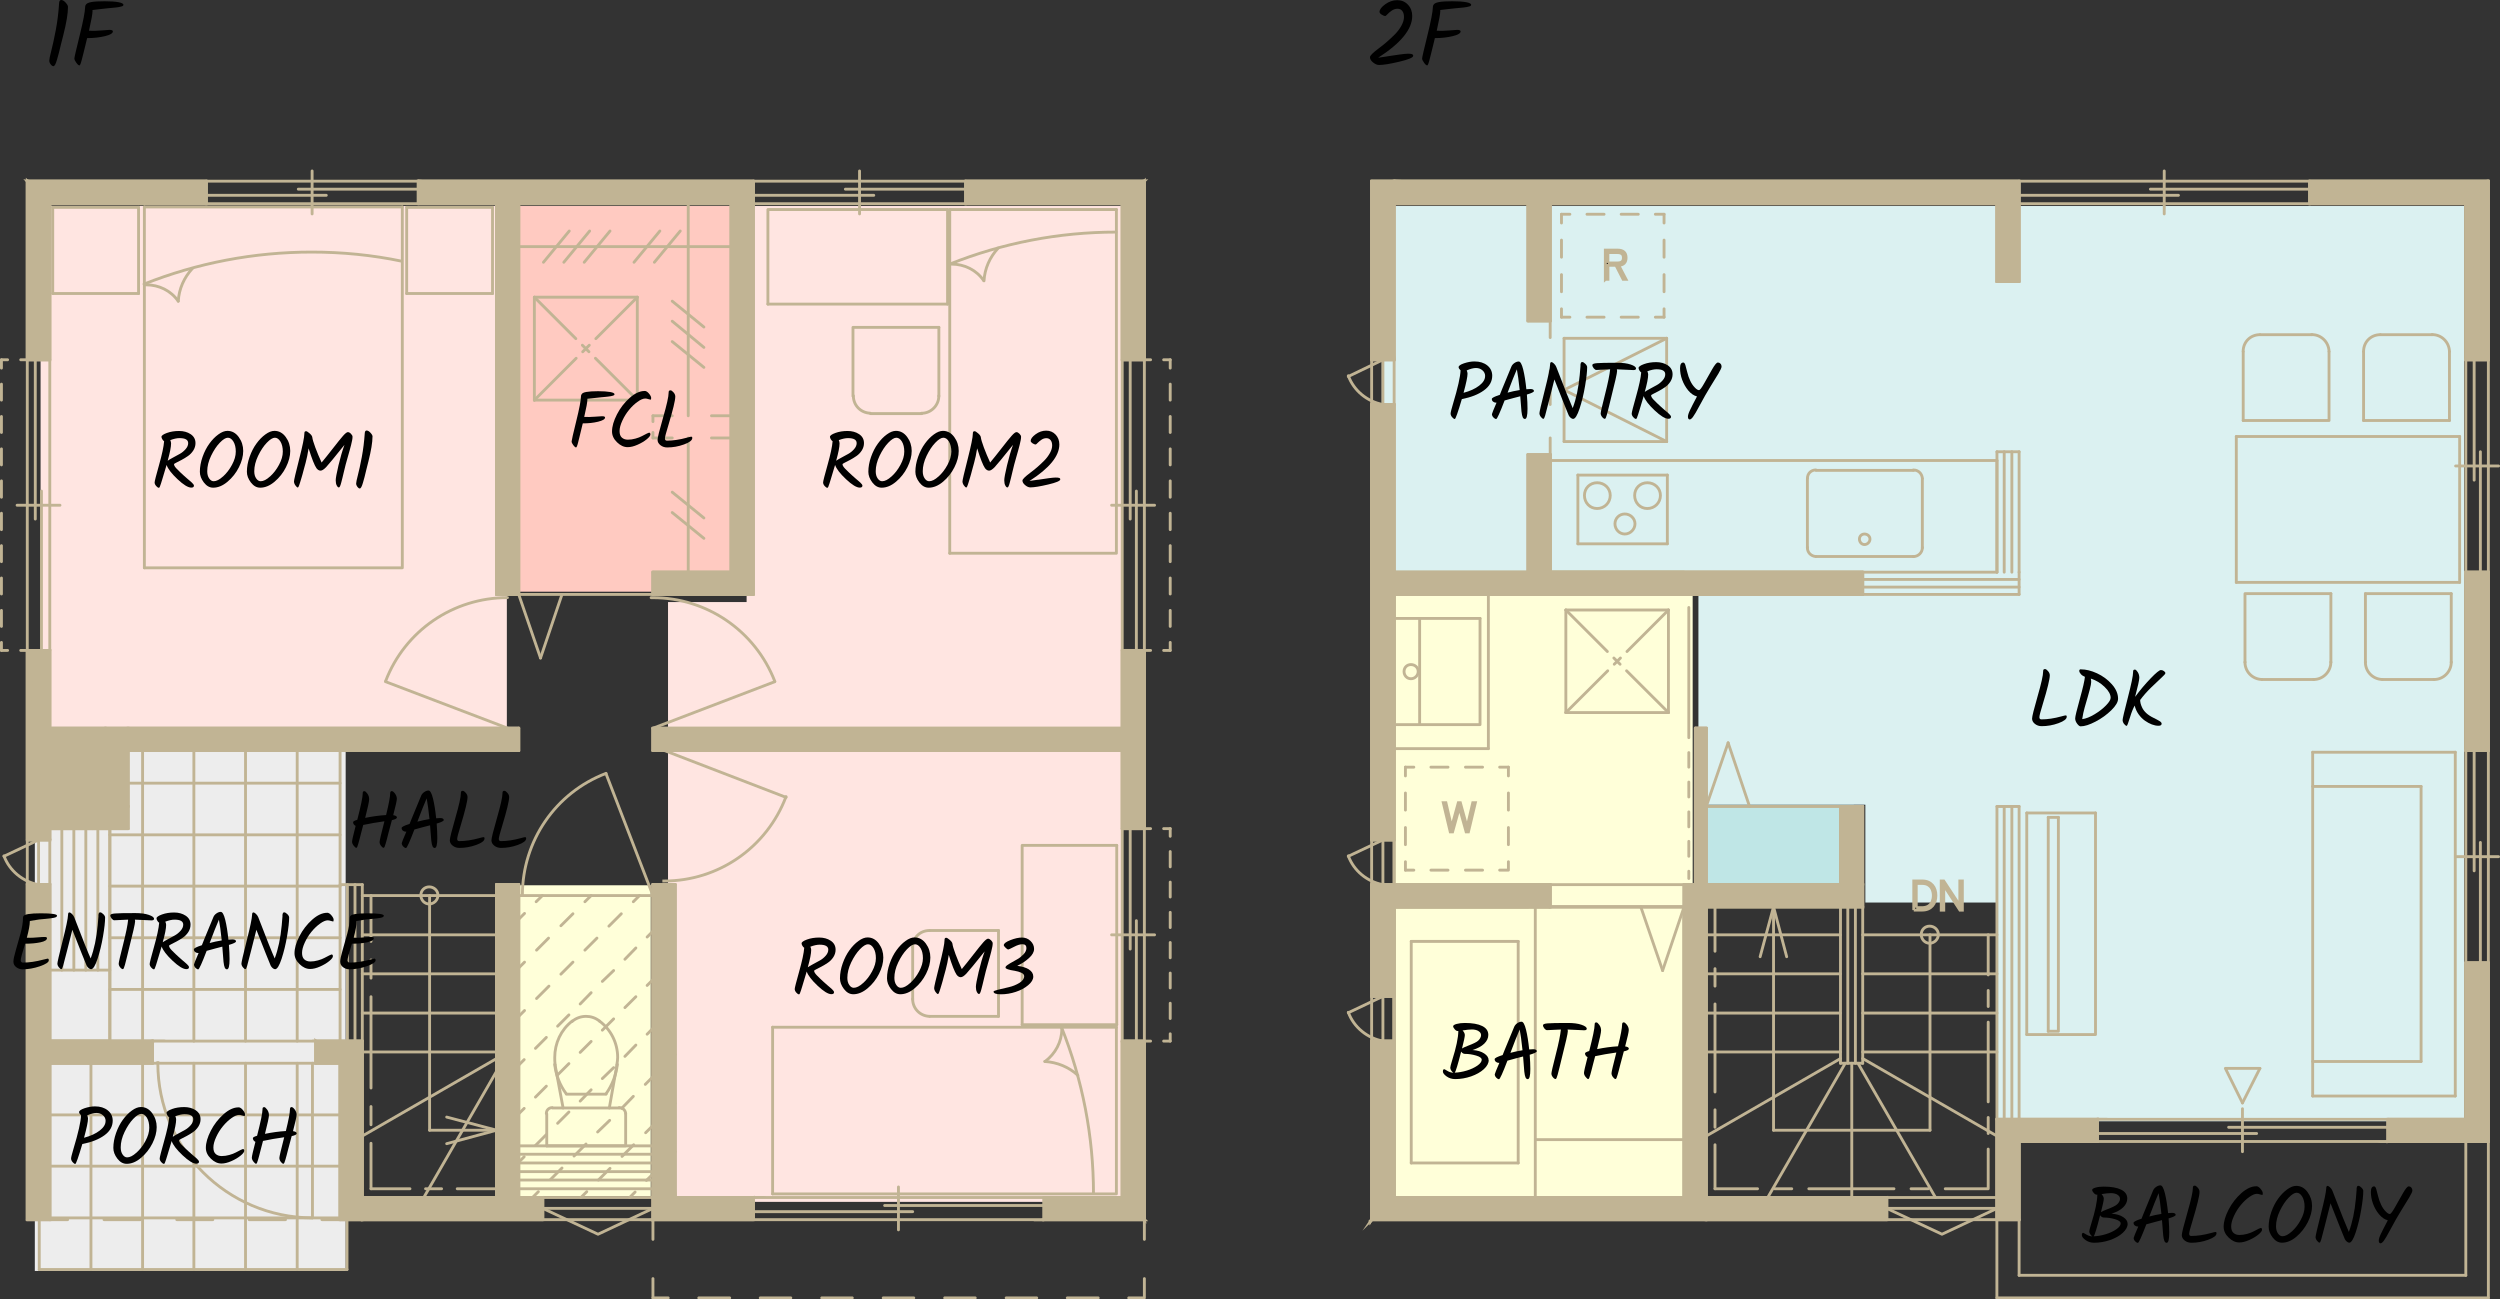 <?xml version="1.0" encoding="UTF-8"?><svg id="_レイヤー_2" xmlns="http://www.w3.org/2000/svg" viewBox="0 0 434.3 225.72"><rect x="0" y="0" width="434.3" height="225.72" fill="#333333" stroke="none"/><defs><style>.cls-1{fill:none;stroke-linecap:round;stroke-linejoin:round;}.cls-1,.cls-2,.cls-3,.cls-4,.cls-5,.cls-6{stroke:#c1b494;stroke-width:.5px;}.cls-2,.cls-3{fill:#c1b494;}.cls-2,.cls-3,.cls-4,.cls-5,.cls-6{stroke-miterlimit:10;}.cls-2,.cls-5{fill-rule:evenodd;}.cls-4,.cls-5{fill:gray;}.cls-7{fill:#dbf1f1;}.cls-8{fill:#ffffd9;}.cls-9{fill:#bfe6e6;}.cls-10{fill:#ffe5e1;}.cls-11{fill:#ffcac1;}.cls-12{fill:#ededed;}</style></defs><g id="_具"><g><g><rect class="cls-11" x="86.05" y="35.79" width="44" height="67"/><rect class="cls-10" x="7.05" y="35.79" width="81" height="94"/><rect class="cls-10" x="116.05" y="127.79" width="79" height="81"/><polygon class="cls-10" points="129.7 35.79 129.7 104.59 116.05 104.59 116.05 129.79 195.05 129.79 195.05 35.79 129.7 35.79"/><rect class="cls-12" x="6.05" y="128.79" width="54" height="92"/><polygon class="cls-7" points="240.05 35.79 240.05 101.79 295.05 101.79 295.05 139.79 324.05 139.79 324.05 156.79 347.05 156.79 347.05 194.79 428.05 194.79 428.05 35.79 240.05 35.79"/><rect class="cls-8" x="90.05" y="153.79" width="23" height="54"/><rect class="cls-8" x="242.05" y="102.79" width="52" height="105"/><rect class="cls-9" x="295.05" y="139.79" width="27" height="16"/></g><polygon class="cls-2" points="194.95 180.86 198.8 180.86 198.8 211.88 194.95 180.86"/><polygon class="cls-1" points="194.95 180.86 198.8 180.86 198.8 211.88 194.95 180.86"/><polygon class="cls-5" points="194.95 208.03 194.95 180.86 198.8 211.88 194.95 208.03"/><polygon class="cls-3" points="194.95 208.03 194.95 180.86 198.8 211.88 194.95 208.03"/><polygon class="cls-2" points="414.84 198.3 428.36 194.44 414.84 194.44 414.84 198.3"/><polygon class="cls-1" points="414.84 198.3 428.36 194.44 414.84 194.44 414.84 198.3"/><polygon class="cls-2" points="364.35 194.44 350.76 198.3 364.35 198.3 364.35 194.44"/><polygon class="cls-1" points="364.35 194.44 350.76 198.3 364.35 198.3 364.35 194.44"/><polygon class="cls-2" points="364.35 194.44 350.76 194.44 350.76 198.3 364.35 194.44"/><polygon class="cls-1" points="364.35 194.44 350.76 194.44 350.76 198.3 364.35 194.44"/><path class="cls-2" d="m350.76,211.88v-17.44s-3.85,0-3.85,0v17.44s3.85,0,3.85,0Z"/><path class="cls-1" d="m350.76,211.88v-17.44s-3.85,0-3.85,0v17.44s3.85,0,3.85,0Z"/><polygon class="cls-5" points="414.84 198.3 428.36 198.3 428.36 194.44 414.84 198.3"/><polygon class="cls-3" points="414.84 198.3 428.36 198.3 428.36 194.44 414.84 198.3"/><polygon class="cls-2" points="198.8 31.47 167.77 35.39 194.95 35.39 198.8 31.47"/><polygon class="cls-1" points="198.8 31.47 167.77 35.39 194.95 35.39 198.8 31.47"/><polygon class="cls-2" points="198.8 31.47 167.77 31.47 167.77 35.39 198.8 31.47"/><polygon class="cls-1" points="198.8 31.47 167.77 31.47 167.77 35.39 198.8 31.47"/><polygon class="cls-2" points="198.8 31.47 198.8 62.5 194.95 62.5 194.95 35.39 198.8 31.47"/><polygon class="cls-1" points="198.8 31.47 198.8 62.5 194.95 62.5 194.95 35.39 198.8 31.47"/><polygon class="cls-2" points="4.74 31.47 4.74 62.5 8.65 62.5 8.65 35.39 4.74 31.47"/><polygon class="cls-1" points="4.74 31.47 4.74 62.5 8.65 62.5 8.65 35.39 4.74 31.47"/><polygon class="cls-2" points="4.74 31.47 35.83 31.47 35.83 35.39 4.74 31.47"/><polygon class="cls-1" points="4.74 31.47 35.83 31.47 35.83 35.39 4.74 31.47"/><polygon class="cls-2" points="4.74 31.47 35.83 35.39 8.65 35.39 4.74 31.47"/><polygon class="cls-1" points="4.74 31.47 35.83 35.39 8.65 35.39 4.74 31.47"/><polygon class="cls-2" points="238.28 31.47 238.28 62.5 242.19 62.5 238.28 31.47"/><polygon class="cls-1" points="238.28 31.47 238.28 62.5 242.19 62.5 238.28 31.47"/><polygon class="cls-2" points="238.28 31.47 242.19 62.5 242.19 31.47 238.28 31.47"/><polygon class="cls-1" points="238.28 31.47 242.19 62.5 242.19 31.47 238.28 31.47"/><polygon class="cls-2" points="242.19 157.54 269.3 157.54 242.19 153.68 242.19 157.54"/><polygon class="cls-1" points="242.19 157.54 269.3 157.54 242.19 153.68 242.19 157.54"/><rect class="cls-3" x="292.56" y="153.68" width="3.85" height="54.35"/><rect class="cls-1" x="292.56" y="153.68" width="3.85" height="54.35"/><polygon class="cls-2" points="269.3 157.54 269.3 153.68 242.19 153.68 269.3 157.54"/><polygon class="cls-1" points="269.3 157.54 269.3 153.68 242.19 153.68 269.3 157.54"/><rect class="cls-3" x="294.52" y="126.51" width="1.9" height="27.17"/><rect class="cls-1" x="294.52" y="126.51" width="1.9" height="27.17"/><polygon class="cls-2" points="238.28 211.88 296.41 208.03 242.19 208.03 238.28 211.88"/><polygon class="cls-1" points="238.28 211.88 296.41 208.03 242.19 208.03 238.28 211.88"/><polygon class="cls-2" points="238.28 211.88 296.41 211.88 296.41 208.03 238.28 211.88"/><polygon class="cls-1" points="238.28 211.88 296.41 211.88 296.41 208.03 238.28 211.88"/><line class="cls-1" x1="238.28" y1="211.88" x2="296.41" y2="208.03"/><polygon class="cls-2" points="350.76 35.39 242.19 31.47 242.19 35.39 350.76 35.39"/><polygon class="cls-1" points="350.76 35.39 242.19 31.47 242.19 35.39 350.76 35.39"/><polygon class="cls-2" points="350.76 35.39 350.76 31.47 242.19 31.47 350.76 35.39"/><polygon class="cls-1" points="350.76 35.39 350.76 31.47 242.19 31.47 350.76 35.39"/><path class="cls-5" d="m238.28,211.88l3.92-3.85-3.92,3.85Z"/><path class="cls-1" d="m238.28,211.88l3.92-3.85-3.92,3.85Z"/><polygon class="cls-2" points="242.19 206.07 238.28 211.88 242.19 208.03 242.19 206.07"/><polygon class="cls-1" points="242.19 206.07 238.28 211.88 242.19 208.03 242.19 206.07"/><polygon class="cls-2" points="242.19 180.86 238.28 180.86 238.28 211.88 242.19 180.86"/><polygon class="cls-1" points="242.19 180.86 238.28 180.86 238.28 211.88 242.19 180.86"/><polygon class="cls-2" points="242.19 206.07 242.19 180.86 238.28 211.88 242.19 206.07"/><polygon class="cls-3" points="242.19 206.07 242.19 180.86 238.28 211.88 242.19 206.07"/><rect class="cls-3" x="238.28" y="153.68" width="3.92" height="19.4"/><rect class="cls-1" x="238.28" y="153.68" width="3.92" height="19.4"/><rect class="cls-3" x="238.28" y="70.27" width="3.92" height="75.64"/><rect class="cls-1" x="238.28" y="70.27" width="3.92" height="75.64"/><rect class="cls-3" x="346.9" y="35.39" width="3.85" height="13.52"/><rect class="cls-1" x="346.9" y="35.39" width="3.85" height="13.52"/><polygon class="cls-2" points="432.28 62.5 428.36 62.5 428.36 35.39 432.28 62.5"/><polygon class="cls-1" points="432.28 62.5 428.36 62.5 428.36 35.39 432.28 62.5"/><polygon class="cls-2" points="432.28 35.39 432.28 62.5 428.36 35.39 432.28 35.39"/><polygon class="cls-1" points="432.28 35.39 432.28 62.5 428.36 35.39 432.28 35.39"/><path class="cls-2" d="m242.19,99.4v3.85s81.39,0,81.39,0v-3.85s-81.39,0-81.39,0Z"/><path class="cls-1" d="m242.19,99.4v3.85s81.39,0,81.39,0v-3.85s-81.39,0-81.39,0Z"/><rect class="cls-3" x="265.45" y="35.39" width="3.85" height="20.35"/><rect class="cls-1" x="265.45" y="35.39" width="3.85" height="20.35"/><rect class="cls-3" x="265.45" y="78.99" width="3.85" height="20.41"/><rect class="cls-1" x="265.45" y="78.99" width="3.85" height="20.41"/><polygon class="cls-2" points="401.25 35.39 401.25 31.47 432.28 31.47 401.25 35.39"/><polygon class="cls-1" points="401.25 35.39 401.25 31.47 432.28 31.47 401.25 35.39"/><polygon class="cls-2" points="432.28 35.39 401.25 35.39 432.28 31.47 432.28 35.39"/><polygon class="cls-1" points="432.28 35.39 401.25 35.39 432.28 31.47 432.28 35.39"/><path class="cls-2" d="m8.65,140.1v-13.59h9.67v13.59h-9.67Z"/><path class="cls-1" d="m8.65,140.1v-13.59h9.67v13.59h-9.67Z"/><path class="cls-2" d="m59.08,180.86v31.03s3.85,0,3.85,0v-31.03s-3.85,0-3.85,0Z"/><path class="cls-1" d="m59.08,180.86v31.03s3.85,0,3.85,0v-31.03s-3.85,0-3.85,0Z"/><polygon class="cls-2" points="54.85 180.86 59.08 184.71 59.08 180.86 54.85 180.86"/><polygon class="cls-1" points="54.85 180.86 59.08 184.71 59.08 180.86 54.85 180.86"/><polygon class="cls-2" points="54.85 180.86 54.85 184.71 59.08 184.71 54.85 180.86"/><polygon class="cls-1" points="54.85 180.86 54.85 184.71 59.08 184.71 54.85 180.86"/><path class="cls-2" d="m90.11,153.68v54.35h-3.85v-54.35h3.85Z"/><path class="cls-1" d="m90.11,153.68v54.35h-3.85v-54.35h3.85Z"/><polygon class="cls-2" points="8.65 184.71 26.48 180.86 8.65 180.86 8.65 184.71"/><polygon class="cls-1" points="8.65 184.71 26.48 180.86 8.65 180.86 8.65 184.71"/><polygon class="cls-2" points="8.65 184.71 26.48 184.71 26.48 180.86 8.65 184.71"/><polygon class="cls-1" points="8.65 184.71 26.48 184.71 26.48 180.86 8.65 184.71"/><polygon class="cls-2" points="94.28 208.03 94.28 211.88 62.94 211.88 94.28 208.03"/><polygon class="cls-1" points="94.28 208.03 94.28 211.88 62.94 211.88 94.28 208.03"/><polygon class="cls-5" points="62.94 208.03 94.28 208.03 62.94 211.88 62.94 208.03"/><polygon class="cls-3" points="62.94 208.03 94.28 208.03 62.94 211.88 62.94 208.03"/><path class="cls-2" d="m8.65,140.1v3.85s13.59,0,13.59,0v-3.85s-13.59,0-13.59,0Z"/><path class="cls-1" d="m8.65,140.1v3.85s13.59,0,13.59,0v-3.85s-13.59,0-13.59,0Z"/><rect class="cls-3" x="18.32" y="126.51" width="3.92" height="13.59"/><rect class="cls-1" x="18.32" y="126.51" width="3.92" height="13.59"/><polygon class="cls-2" points="323.59 157.54 296.41 153.68 296.41 157.54 323.59 157.54"/><polygon class="cls-1" points="323.59 157.54 296.41 153.68 296.41 157.54 323.59 157.54"/><polygon class="cls-5" points="323.59 157.54 323.59 153.68 296.41 153.68 323.59 157.54"/><polygon class="cls-3" points="323.59 157.54 323.59 153.68 296.41 153.68 323.59 157.54"/><rect class="cls-3" x="319.73" y="140.1" width="3.85" height="13.59"/><rect class="cls-1" x="319.73" y="140.1" width="3.85" height="13.59"/><polygon class="cls-2" points="327.76 208.03 327.76 211.88 296.41 211.88 327.76 208.03"/><polygon class="cls-1" points="327.76 208.03 327.76 211.88 296.41 211.88 327.76 208.03"/><polygon class="cls-2" points="296.41 208.03 327.76 208.03 296.41 211.88 296.41 208.03"/><polygon class="cls-1" points="296.41 208.03 327.76 208.03 296.41 211.88 296.41 208.03"/><rect class="cls-3" x="428.36" y="167.27" width="3.92" height="31.03"/><rect class="cls-1" x="428.36" y="167.27" width="3.92" height="31.03"/><path class="cls-2" d="m22.24,126.51v3.85s67.87,0,67.87,0v-3.85s-67.87,0-67.87,0Z"/><path class="cls-1" d="m22.24,126.51v3.85s67.87,0,67.87,0v-3.85s-67.87,0-67.87,0Z"/><polygon class="cls-3" points="181.36 211.88 194.95 208.03 181.36 208.03 181.36 211.88"/><polygon class="cls-2" points="181.36 211.88 198.8 211.88 194.95 208.03 181.36 211.88"/><polygon class="cls-3" points="181.36 211.88 198.8 211.88 194.95 208.03 181.36 211.88"/><path class="cls-2" d="m113.43,130.37v-3.85h81.52v3.85h-81.52Z"/><path class="cls-1" d="m113.43,130.37v-3.85h81.52v3.85h-81.52Z"/><polygon class="cls-2" points="117.28 208.03 113.43 208.03 113.43 153.68 117.28 208.03"/><polygon class="cls-1" points="117.28 208.03 113.43 208.03 113.43 153.68 117.28 208.03"/><polygon class="cls-2" points="117.28 153.68 117.28 208.03 113.43 153.68 117.28 153.68"/><polygon class="cls-1" points="117.28 153.68 117.28 208.03 113.43 153.68 117.28 153.68"/><path class="cls-2" d="m127.01,103.26V35.39h3.85v67.87h-3.85Z"/><path class="cls-1" d="m127.01,103.26V35.39h3.85v67.87h-3.85Z"/><rect class="cls-3" x="113.43" y="99.4" width="13.59" height="3.85"/><rect class="cls-1" x="113.43" y="99.4" width="13.59" height="3.85"/><path class="cls-2" d="m86.26,103.26V35.39h3.85v67.87h-3.85Z"/><path class="cls-1" d="m86.26,103.26V35.39h3.85v67.87h-3.85Z"/><polygon class="cls-2" points="72.67 31.47 130.87 31.47 130.87 35.39 72.67 31.47"/><polygon class="cls-1" points="72.67 31.47 130.87 31.47 130.87 35.39 72.67 31.47"/><polygon class="cls-2" points="72.67 31.47 130.87 35.39 72.67 35.39 72.67 31.47"/><polygon class="cls-1" points="72.67 31.47 130.87 35.39 72.67 35.39 72.67 31.47"/><rect class="cls-3" x="194.95" y="112.99" width="3.85" height="30.96"/><rect class="cls-1" x="194.95" y="112.99" width="3.85" height="30.96"/><polygon class="cls-2" points="130.87 208.03 113.43 211.88 130.87 211.88 130.87 208.03"/><polygon class="cls-1" points="130.87 208.03 113.43 211.88 130.87 211.88 130.87 208.03"/><polygon class="cls-5" points="130.87 208.03 113.43 208.03 113.43 211.88 130.87 208.03"/><polygon class="cls-3" points="130.87 208.03 113.43 208.03 113.43 211.88 130.87 208.03"/><polygon class="cls-2" points="432.28 99.4 432.28 130.37 428.36 99.4 432.28 99.4"/><polygon class="cls-1" points="432.28 99.4 432.28 130.37 428.36 99.4 432.28 99.4"/><polygon class="cls-2" points="432.28 130.37 428.36 130.37 428.36 99.4 432.28 130.37"/><polygon class="cls-1" points="432.28 130.37 428.36 130.37 428.36 99.4 432.28 130.37"/><rect class="cls-4" x="4.74" y="153.68" width="3.92" height="58.2"/><rect class="cls-3" x="4.74" y="153.68" width="3.92" height="58.2"/><polygon class="cls-2" points="4.74 112.99 4.74 145.91 8.65 145.91 4.74 112.99"/><polygon class="cls-1" points="4.74 112.99 4.74 145.91 8.65 145.91 4.74 112.99"/><polygon class="cls-2" points="4.74 112.99 8.65 145.91 8.65 112.99 4.74 112.99"/><polygon class="cls-3" points="4.74 112.99 8.65 145.91 8.65 112.99 4.74 112.99"/><line class="cls-1" x1="90.11" y1="103.26" x2="93.9" y2="114.31"/><line class="cls-1" x1="97.63" y1="103.26" x2="93.9" y2="114.31"/><line class="cls-1" x1="90.11" y1="103.26" x2="113.43" y2="103.26"/><line class="cls-1" x1="198.8" y1="180.86" x2="199.88" y2="180.86"/><line class="cls-1" x1="202.15" y1="180.86" x2="203.29" y2="180.86"/><line class="cls-1" x1="194.95" y1="180.86" x2="198.8" y2="180.86"/><line class="cls-1" x1="425.52" y1="73.05" x2="425.52" y2="61.11"/><line class="cls-1" x1="425.83" y1="115.07" x2="425.83" y2="103.13"/><line class="cls-1" x1="427.29" y1="101.17" x2="427.29" y2="75.83"/><path class="cls-1" d="m392.59,58.14c-1.64,0-2.91,1.26-2.91,2.91"/><path class="cls-1" d="m404.6,61.04c-.06-1.64-1.39-2.91-2.97-2.91h-.06"/><path class="cls-1" d="m425.52,61.04c-.06-1.64-1.39-2.91-2.97-2.91h-.06"/><path class="cls-1" d="m413.51,58.14c-1.64,0-2.91,1.26-2.91,2.91"/><line class="cls-1" x1="392.66" y1="58.14" x2="401.63" y2="58.14"/><line class="cls-1" x1="389.69" y1="73.05" x2="389.69" y2="61.11"/><polyline class="cls-1" points="389.69 73.05 404.6 73.05 404.6 61.11"/><line class="cls-1" x1="413.57" y1="58.14" x2="422.55" y2="58.14"/><line class="cls-1" x1="410.6" y1="73.05" x2="410.6" y2="61.11"/><line class="cls-1" x1="410.6" y1="73.05" x2="425.52" y2="73.05"/><path class="cls-1" d="m401.88,118.04h.06c1.64,0,2.97-1.39,2.97-2.97v-.06"/><path class="cls-1" d="m390,115.01v.06c0,1.58,1.26,2.91,2.91,2.97"/><path class="cls-1" d="m410.92,115.01v.06c0,1.58,1.26,2.91,2.91,2.97"/><path class="cls-1" d="m422.8,118.04h.06c1.64,0,2.97-1.39,2.97-2.97v-.06"/><line class="cls-1" x1="392.97" y1="118.04" x2="401.95" y2="118.04"/><polyline class="cls-1" points="390 115.07 390 103.13 404.92 103.13"/><line class="cls-1" x1="404.92" y1="115.07" x2="404.92" y2="103.13"/><line class="cls-1" x1="413.89" y1="118.04" x2="422.86" y2="118.04"/><line class="cls-1" x1="410.92" y1="103.13" x2="425.83" y2="103.13"/><line class="cls-1" x1="410.92" y1="115.07" x2="410.92" y2="103.13"/><line class="cls-1" x1="388.49" y1="75.83" x2="427.29" y2="75.83"/><line class="cls-1" x1="388.49" y1="101.17" x2="427.29" y2="101.17"/><line class="cls-1" x1="388.49" y1="101.17" x2="388.49" y2="75.83"/><line class="cls-1" x1="346.9" y1="211.88" x2="346.9" y2="194.44"/><line class="cls-1" x1="389.56" y1="200.07" x2="389.56" y2="192.61"/><line class="cls-1" x1="387.16" y1="195.83" x2="414.84" y2="195.83"/><line class="cls-1" x1="364.35" y1="196.91" x2="392.02" y2="196.91"/><line class="cls-1" x1="414.84" y1="198.3" x2="414.84" y2="194.44"/><line class="cls-1" x1="364.35" y1="198.3" x2="364.35" y2="194.44"/><line class="cls-1" x1="350.76" y1="211.88" x2="350.76" y2="198.3"/><line class="cls-1" x1="346.9" y1="194.44" x2="428.36" y2="194.44"/><line class="cls-3" x1="350.76" y1="198.3" x2="428.36" y2="198.3"/><line class="cls-1" x1="428.36" y1="194.44" x2="428.36" y2="130.37"/><polyline class="cls-1" points="389.56 191.6 386.59 185.6 392.59 185.6"/><line class="cls-1" x1="389.56" y1="191.6" x2="392.59" y2="185.6"/><polyline class="cls-1" points="428.36 221.55 428.36 198.3 432.28 198.3"/><line class="cls-1" x1="296.41" y1="211.88" x2="350.76" y2="211.88"/><line class="cls-1" x1="432.28" y1="225.47" x2="432.28" y2="31.47"/><line class="cls-1" x1="296.41" y1="208.03" x2="346.9" y2="208.03"/><line class="cls-1" x1="346.9" y1="225.47" x2="346.9" y2="211.88"/><line class="cls-1" x1="350.76" y1="221.55" x2="350.76" y2="211.88"/><line class="cls-1" x1="350.76" y1="221.55" x2="428.36" y2="221.55"/><line class="cls-1" x1="346.9" y1="225.47" x2="432.28" y2="225.47"/><line class="cls-1" x1="167.77" y1="35.39" x2="167.77" y2="31.47"/><line class="cls-1" x1="4.74" y1="31.47" x2="198.8" y2="31.47"/><line class="cls-1" x1="4.74" y1="62.5" x2="8.65" y2="62.5"/><line class="cls-1" x1="72.67" y1="35.39" x2="72.67" y2="31.47"/><line class="cls-1" x1="35.83" y1="35.39" x2="35.83" y2="31.47"/><line class="cls-1" x1="54.22" y1="37.16" x2="54.22" y2="29.7"/><line class="cls-1" x1="51.82" y1="32.86" x2="72.67" y2="32.86"/><line class="cls-1" x1="35.83" y1="33.93" x2="56.68" y2="33.93"/><line class="cls-1" x1="292.56" y1="208.03" x2="292.56" y2="157.54"/><line class="cls-1" x1="242.19" y1="157.54" x2="265.45" y2="157.54"/><line class="cls-1" x1="242.19" y1="208.03" x2="242.19" y2="157.54"/><line class="cls-1" x1="242.19" y1="208.03" x2="292.56" y2="208.03"/><line class="cls-1" x1="242.19" y1="208.03" x2="242.19" y2="157.54"/><line class="cls-1" x1="242.19" y1="208.03" x2="292.56" y2="208.03"/><line class="cls-1" x1="242.19" y1="157.54" x2="292.56" y2="157.54"/><line class="cls-1" x1="266.71" y1="208.03" x2="266.71" y2="157.54"/><line class="cls-1" x1="266.78" y1="197.98" x2="292.56" y2="197.98"/><line class="cls-1" x1="263.74" y1="202.03" x2="263.74" y2="163.54"/><line class="cls-1" x1="245.16" y1="163.54" x2="263.74" y2="163.54"/><line class="cls-1" x1="245.16" y1="202.03" x2="245.16" y2="163.54"/><line class="cls-1" x1="245.16" y1="202.03" x2="263.74" y2="202.03"/><line class="cls-1" x1="242.19" y1="157.54" x2="292.56" y2="157.54"/><line class="cls-3" x1="242.19" y1="208.03" x2="292.56" y2="208.03"/><line class="cls-1" x1="242.19" y1="208.03" x2="242.19" y2="157.54"/><line class="cls-1" x1="292.56" y1="157.54" x2="288.83" y2="168.6"/><line class="cls-1" x1="285.04" y1="157.54" x2="288.83" y2="168.6"/><line class="cls-1" x1="269.3" y1="157.54" x2="269.3" y2="153.68"/><line class="cls-1" x1="242.19" y1="157.54" x2="292.56" y2="157.54"/><line class="cls-1" x1="292.56" y1="208.03" x2="292.56" y2="153.68"/><line class="cls-1" x1="289.84" y1="105.97" x2="289.84" y2="123.79"/><line class="cls-1" x1="272.02" y1="105.97" x2="289.84" y2="105.97"/><line class="cls-1" x1="272.02" y1="123.79" x2="272.02" y2="105.97"/><line class="cls-1" x1="289.84" y1="123.79" x2="272.02" y2="123.79"/><line class="cls-1" x1="272.02" y1="105.97" x2="279.23" y2="113.18"/><line class="cls-1" x1="280.36" y1="114.31" x2="281.44" y2="115.39"/><line class="cls-1" x1="282.57" y1="116.53" x2="289.84" y2="123.79"/><line class="cls-1" x1="289.84" y1="105.97" x2="282.64" y2="113.18"/><line class="cls-1" x1="281.5" y1="114.31" x2="280.43" y2="115.39"/><line class="cls-1" x1="279.29" y1="116.53" x2="272.02" y2="123.79"/><line class="cls-1" x1="242.19" y1="208.03" x2="242.19" y2="157.54"/><line class="cls-1" x1="293.38" y1="152.61" x2="293.38" y2="151.35"/><line class="cls-1" x1="293.38" y1="148.75" x2="293.38" y2="146.16"/><line class="cls-1" x1="293.38" y1="143.64" x2="293.38" y2="141.04"/><line class="cls-1" x1="293.38" y1="138.45" x2="293.38" y2="135.86"/><line class="cls-1" x1="293.38" y1="133.27" x2="293.38" y2="130.74"/><polyline class="cls-1" points="293.38 128.15 293.38 126.83 293.38 105.53"/><line class="cls-1" x1="294.52" y1="126.51" x2="296.41" y2="126.51"/><line class="cls-3" x1="238.28" y1="211.88" x2="238.28" y2="31.47"/><line class="cls-1" x1="238.28" y1="211.88" x2="296.41" y2="211.88"/><line class="cls-1" x1="294.52" y1="153.68" x2="294.52" y2="126.51"/><line class="cls-1" x1="242.19" y1="153.68" x2="294.52" y2="153.68"/><line class="cls-1" x1="350.76" y1="35.39" x2="350.76" y2="31.47"/><line class="cls-1" x1="375.97" y1="37.16" x2="375.97" y2="29.7"/><line class="cls-1" x1="373.57" y1="32.86" x2="401.25" y2="32.86"/><line class="cls-1" x1="350.76" y1="33.93" x2="378.44" y2="33.93"/><line class="cls-1" x1="238.28" y1="62.5" x2="242.19" y2="62.5"/><line class="cls-1" x1="238.28" y1="70.27" x2="242.19" y2="70.27"/><polyline class="cls-1" points="240.24 70.27 240.24 62.5 234.23 65.4"/><path class="cls-1" d="m234.23,65.28c.95,2.59,3.29,4.49,6,4.99"/><line class="cls-1" x1="238.28" y1="99.4" x2="238.28" y2="70.27"/><line class="cls-1" x1="244.15" y1="151.16" x2="244.15" y2="149.7"/><line class="cls-1" x1="244.15" y1="146.73" x2="244.15" y2="143.76"/><line class="cls-1" x1="244.15" y1="140.73" x2="244.15" y2="137.76"/><line class="cls-1" x1="244.15" y1="134.79" x2="244.15" y2="133.27"/><line class="cls-1" x1="244.15" y1="151.16" x2="245.61" y2="151.16"/><line class="cls-1" x1="248.58" y1="151.16" x2="251.55" y2="151.16"/><line class="cls-1" x1="254.58" y1="151.16" x2="257.55" y2="151.16"/><polyline class="cls-1" points="260.52 151.16 262.04 151.16 262.04 149.7"/><line class="cls-1" x1="262.04" y1="146.73" x2="262.04" y2="143.76"/><line class="cls-1" x1="262.04" y1="140.73" x2="262.04" y2="137.76"/><line class="cls-1" x1="262.04" y1="134.79" x2="262.04" y2="133.27"/><line class="cls-1" x1="244.15" y1="133.27" x2="245.61" y2="133.27"/><line class="cls-1" x1="248.58" y1="133.27" x2="251.55" y2="133.27"/><line class="cls-1" x1="254.58" y1="133.27" x2="257.55" y2="133.27"/><line class="cls-1" x1="260.52" y1="133.27" x2="262.04" y2="133.27"/><line class="cls-1" x1="242.19" y1="130.05" x2="258.56" y2="130.05"/><polyline class="cls-1" points="242.19 125.88 257.11 125.88 257.11 107.43"/><line class="cls-1" x1="258.56" y1="130.05" x2="258.56" y2="103.26"/><line class="cls-1" x1="246.62" y1="125.88" x2="246.62" y2="107.43"/><line class="cls-1" x1="242.19" y1="107.43" x2="257.11" y2="107.43"/><line class="cls-1" x1="242.19" y1="103.26" x2="258.56" y2="103.26"/><line class="cls-1" x1="242.19" y1="130.05" x2="242.19" y2="103.26"/><path class="cls-1" d="m246.37,116.65c0-.7-.57-1.2-1.26-1.2s-1.2.51-1.2,1.2c0,.7.51,1.26,1.2,1.26s1.26-.57,1.26-1.26"/><line class="cls-1" x1="242.19" y1="153.68" x2="242.19" y2="103.26"/><line class="cls-1" x1="242.19" y1="153.68" x2="242.19" y2="116.84"/><line class="cls-1" x1="238.28" y1="153.68" x2="242.19" y2="153.68"/><line class="cls-1" x1="240.24" y1="153.68" x2="240.24" y2="145.91"/><line class="cls-1" x1="238.28" y1="145.91" x2="242.19" y2="145.91"/><line class="cls-1" x1="240.24" y1="145.91" x2="234.23" y2="148.75"/><path class="cls-1" d="m234.23,148.69c.95,2.59,3.29,4.49,6,4.99"/><line class="cls-1" x1="238.28" y1="173.08" x2="242.19" y2="173.08"/><line class="cls-1" x1="238.28" y1="180.86" x2="242.19" y2="180.86"/><polyline class="cls-1" points="240.24 180.86 240.24 173.08 234.23 175.93"/><path class="cls-1" d="m234.23,175.86c.95,2.59,3.29,4.49,6,4.99"/><line class="cls-1" x1="269.3" y1="99.4" x2="292.56" y2="99.4"/><line class="cls-1" x1="346.91" y1="78.48" x2="350.76" y2="78.48"/><line class="cls-1" x1="346.91" y1="99.4" x2="346.91" y2="78.48"/><line class="cls-1" x1="350.76" y1="99.4" x2="350.76" y2="78.48"/><line class="cls-1" x1="348.17" y1="99.4" x2="348.17" y2="78.48"/><line class="cls-1" x1="349.5" y1="99.4" x2="349.5" y2="78.48"/><line class="cls-1" x1="271.26" y1="37.22" x2="272.72" y2="37.22"/><line class="cls-1" x1="275.69" y1="37.22" x2="278.66" y2="37.22"/><line class="cls-1" x1="281.63" y1="37.22" x2="284.6" y2="37.22"/><line class="cls-1" x1="287.57" y1="37.22" x2="289.08" y2="37.22"/><line class="cls-1" x1="271.26" y1="55.1" x2="272.72" y2="55.1"/><line class="cls-1" x1="275.69" y1="55.1" x2="278.66" y2="55.1"/><line class="cls-1" x1="281.63" y1="55.1" x2="284.6" y2="55.1"/><line class="cls-1" x1="287.57" y1="55.1" x2="289.08" y2="55.1"/><line class="cls-1" x1="271.26" y1="55.1" x2="271.26" y2="53.65"/><line class="cls-1" x1="271.26" y1="50.68" x2="271.26" y2="47.71"/><line class="cls-1" x1="271.26" y1="44.68" x2="271.26" y2="41.71"/><line class="cls-1" x1="271.26" y1="38.74" x2="271.26" y2="37.22"/><line class="cls-1" x1="289.08" y1="55.1" x2="289.08" y2="53.65"/><line class="cls-1" x1="289.08" y1="50.68" x2="289.08" y2="47.71"/><line class="cls-1" x1="289.08" y1="44.68" x2="289.08" y2="41.71"/><line class="cls-1" x1="289.08" y1="38.74" x2="289.08" y2="37.22"/><line class="cls-1" x1="289.65" y1="94.47" x2="289.65" y2="82.53"/><line class="cls-1" x1="274.11" y1="82.53" x2="289.65" y2="82.53"/><line class="cls-1" x1="274.11" y1="94.47" x2="274.11" y2="82.53"/><line class="cls-1" x1="274.11" y1="94.47" x2="289.65" y2="94.47"/><line class="cls-1" x1="269.3" y1="80" x2="346.91" y2="80"/><line class="cls-1" x1="271.71" y1="58.77" x2="271.71" y2="76.71"/><line class="cls-1" x1="289.53" y1="58.77" x2="271.71" y2="58.77"/><line class="cls-1" x1="289.53" y1="76.71" x2="289.53" y2="58.77"/><line class="cls-1" x1="271.71" y1="76.71" x2="289.53" y2="76.71"/><line class="cls-1" x1="271.71" y1="67.74" x2="289.53" y2="76.71"/><line class="cls-1" x1="271.71" y1="67.74" x2="289.53" y2="58.77"/><line class="cls-1" x1="333.95" y1="95.17" x2="333.95" y2="83.16"/><line class="cls-1" x1="315.5" y1="96.68" x2="332.43" y2="96.68"/><line class="cls-1" x1="313.98" y1="95.17" x2="313.98" y2="83.16"/><line class="cls-1" x1="315.5" y1="81.71" x2="332.43" y2="81.71"/><line class="cls-1" x1="346.91" y1="99.4" x2="346.91" y2="80"/><line class="cls-1" x1="269.3" y1="99.4" x2="269.3" y2="80"/><path class="cls-1" d="m288.45,86.07c0-1.26-1.01-2.21-2.27-2.21s-2.21.95-2.21,2.21.95,2.27,2.21,2.27,2.27-1.01,2.27-2.27"/><path class="cls-1" d="m279.73,86.07c0-1.26-1.01-2.21-2.27-2.21s-2.21.95-2.21,2.21.95,2.27,2.21,2.27,2.27-1.01,2.27-2.27"/><path class="cls-1" d="m284.03,91c0-.95-.82-1.71-1.77-1.71s-1.71.76-1.71,1.71.76,1.77,1.71,1.77,1.77-.82,1.77-1.77"/><path class="cls-1" d="m324.85,93.65c0-.51-.44-.88-.95-.88s-.88.38-.88.88c0,.51.38.95.88.95s.95-.44.95-.95"/><path class="cls-1" d="m332.37,96.68h.06c.82,0,1.52-.7,1.52-1.52v-.06"/><path class="cls-1" d="m313.98,95.1v.06c0,.82.63,1.45,1.45,1.52"/><path class="cls-1" d="m333.95,83.1c-.06-.82-.7-1.45-1.52-1.45h-.06"/><path class="cls-1" d="m315.44,81.64c-.82,0-1.45.63-1.45,1.45"/><line class="cls-1" x1="346.91" y1="48.91" x2="350.76" y2="48.91"/><line class="cls-1" x1="350.76" y1="103.26" x2="350.76" y2="99.4"/><line class="cls-1" x1="323.59" y1="103.26" x2="350.76" y2="103.26"/><line class="cls-1" x1="323.59" y1="101.99" x2="350.76" y2="101.99"/><line class="cls-1" x1="323.59" y1="100.66" x2="350.76" y2="100.66"/><line class="cls-1" x1="323.59" y1="103.26" x2="323.59" y2="99.4"/><line class="cls-1" x1="269.3" y1="99.4" x2="346.91" y2="99.4"/><line class="cls-1" x1="242.19" y1="103.26" x2="323.59" y2="103.26"/><line class="cls-3" x1="242.19" y1="99.4" x2="242.19" y2="35.39"/><line class="cls-1" x1="265.45" y1="55.73" x2="269.3" y2="55.73"/><line class="cls-1" x1="265.45" y1="55.73" x2="265.45" y2="35.39"/><line class="cls-1" x1="269.3" y1="55.73" x2="269.3" y2="35.39"/><line class="cls-1" x1="269.3" y1="99.4" x2="269.3" y2="78.99"/><line class="cls-1" x1="265.45" y1="78.99" x2="269.3" y2="78.99"/><line class="cls-1" x1="269.3" y1="99.4" x2="269.3" y2="78.99"/><line class="cls-1" x1="265.45" y1="99.4" x2="265.45" y2="78.99"/><line class="cls-3" x1="269.3" y1="99.4" x2="323.59" y2="99.4"/><line class="cls-1" x1="242.19" y1="99.4" x2="265.45" y2="99.4"/><line class="cls-1" x1="346.91" y1="48.91" x2="346.91" y2="35.39"/><line class="cls-1" x1="269.3" y1="35.39" x2="346.91" y2="35.39"/><line class="cls-3" x1="350.76" y1="48.91" x2="350.76" y2="35.39"/><line class="cls-1" x1="428.36" y1="130.37" x2="428.36" y2="35.39"/><line class="cls-1" x1="350.76" y1="35.39" x2="428.36" y2="35.39"/><line class="cls-1" x1="401.25" y1="35.39" x2="401.25" y2="31.47"/><line class="cls-3" x1="238.28" y1="31.47" x2="432.28" y2="31.47"/><path class="cls-6" d="m251.94,144.52l-1.21-5.07h.45l.99,4.26,1.17-4.26h.35l1.17,4.26.99-4.26h.45l-1.21,5.07h-.39l-1.18-4.25-1.18,4.25h-.4Z"/><path class="cls-6" d="m278.88,48.53v-5.08h2.16c.47,0,.82.11,1.07.33.25.22.37.55.37.99,0,.83-.43,1.27-1.28,1.32l1.27,2.43h-.5l-1.24-2.43h-1.4v2.43h-.44Zm.44-2.85h1.69c.34,0,.59-.07.76-.22.17-.14.25-.37.25-.68s-.08-.54-.25-.68c-.17-.14-.42-.22-.76-.22h-1.69v1.8Z"/><line class="cls-1" x1="59.08" y1="180.86" x2="62.94" y2="180.86"/><line class="cls-1" x1="59.08" y1="211.88" x2="59.08" y2="184.71"/><line class="cls-1" x1="51.63" y1="220.54" x2="51.63" y2="184.71"/><line class="cls-1" x1="42.65" y1="220.54" x2="42.65" y2="184.71"/><line class="cls-1" x1="33.68" y1="220.54" x2="33.68" y2="184.71"/><line class="cls-1" x1="62.94" y1="182.75" x2="86.26" y2="182.75"/><line class="cls-1" x1="86.26" y1="183.89" x2="62.94" y2="197.35"/><line class="cls-1" x1="62.94" y1="175.99" x2="86.26" y2="175.99"/><line class="cls-1" x1="62.94" y1="208.03" x2="62.94" y2="180.86"/><line class="cls-1" x1="86.26" y1="153.68" x2="90.11" y2="153.68"/><line class="cls-1" x1="54.28" y1="211.57" x2="54.28" y2="184.71"/><path class="cls-1" d="m27.42,184.65c0-.44,0-.38,0,.06,0,14.79,12.01,26.79,26.79,26.86"/><line class="cls-1" x1="54.85" y1="184.71" x2="54.85" y2="180.86"/><line class="cls-1" x1="62.94" y1="162.4" x2="86.26" y2="162.4"/><line class="cls-1" x1="62.94" y1="169.17" x2="86.26" y2="169.17"/><line class="cls-1" x1="62.94" y1="155.58" x2="86.26" y2="155.58"/><path class="cls-1" d="m76.08,155.52c0-.82-.7-1.45-1.52-1.45s-1.45.63-1.45,1.45.63,1.52,1.45,1.52,1.52-.7,1.52-1.52"/><line class="cls-1" x1="64.45" y1="206.51" x2="64.45" y2="198.61"/><line class="cls-1" x1="64.45" y1="195.39" x2="64.45" y2="192.23"/><line class="cls-1" x1="64.45" y1="189.01" x2="64.45" y2="173.15"/><line class="cls-1" x1="64.45" y1="169.92" x2="64.45" y2="166.76"/><line class="cls-1" x1="64.45" y1="163.54" x2="64.45" y2="155.58"/><line class="cls-1" x1="60.35" y1="180.86" x2="60.35" y2="153.68"/><line class="cls-1" x1="61.67" y1="180.86" x2="61.67" y2="153.68"/><line class="cls-1" x1="62.94" y1="180.86" x2="62.94" y2="153.68"/><line class="cls-1" x1="86.26" y1="208.03" x2="86.26" y2="153.68"/><line class="cls-1" x1="90.11" y1="208.03" x2="90.11" y2="153.68"/><line class="cls-1" x1="64.45" y1="206.51" x2="71.22" y2="206.51"/><line class="cls-1" x1="73.93" y1="206.51" x2="76.71" y2="206.51"/><line class="cls-1" x1="79.43" y1="206.51" x2="86.26" y2="206.51"/><line class="cls-1" x1="86.26" y1="196.34" x2="77.6" y2="198.68"/><line class="cls-1" x1="86.26" y1="196.34" x2="77.6" y2="194.06"/><line class="cls-1" x1="74.63" y1="196.34" x2="74.63" y2="155.58"/><line class="cls-1" x1="74.63" y1="196.34" x2="86.26" y2="196.34"/><line class="cls-1" x1="86.26" y1="186.1" x2="73.62" y2="208.03"/><line class="cls-1" x1="90.11" y1="208.03" x2="113.43" y2="208.03"/><line class="cls-1" x1="62.94" y1="208.03" x2="86.26" y2="208.03"/><line class="cls-1" x1="90.11" y1="199.06" x2="113.43" y2="199.06"/><line class="cls-1" x1="90.11" y1="200.51" x2="113.43" y2="200.51"/><line class="cls-1" x1="90.11" y1="202.03" x2="113.43" y2="202.03"/><line class="cls-1" x1="90.11" y1="203.54" x2="113.43" y2="203.54"/><line class="cls-1" x1="90.11" y1="205" x2="113.43" y2="205"/><line class="cls-1" x1="90.11" y1="206.51" x2="113.43" y2="206.51"/><line class="cls-1" x1="94.98" y1="199.06" x2="94.98" y2="193.49"/><polyline class="cls-1" points="94.98 199.06 108.69 199.06 108.69 193.49"/><line class="cls-1" x1="97.82" y1="192.48" x2="96.43" y2="185.03"/><line class="cls-1" x1="98.39" y1="190.08" x2="105.28" y2="190.08"/><polyline class="cls-1" points="95.99 192.48 97.82 192.48 105.85 192.48 107.61 192.48"/><line class="cls-1" x1="107.17" y1="185.03" x2="105.85" y2="192.48"/><path class="cls-1" d="m95.92,192.42c-.57,0-1.01.44-1.01,1.01"/><path class="cls-1" d="m105.28,190.02c1.07-1.52,1.77-3.29,1.96-5.12"/><path class="cls-1" d="m96.37,184.9c.19,1.83.88,3.6,1.96,5.06"/><path class="cls-1" d="m108.69,193.43c-.06-.57-.51-1.01-1.07-1.01h-.06"/><path class="cls-1" d="m107.17,184.9c.06-.38.13-.82.13-1.2,0-2.53-1.2-4.87-3.16-6.32"/><path class="cls-1" d="m99.4,177.38c-1.96,1.52-3.03,3.85-3.03,6.32,0,.38,0,.82.06,1.2"/><path class="cls-1" d="m104.14,177.38c-.7-.57-1.52-.82-2.34-.82-.88,0-1.77.32-2.4.88"/><line class="cls-1" x1="100.92" y1="208.03" x2="101.93" y2="207.02"/><line class="cls-1" x1="103.95" y1="205" x2="105.97" y2="202.97"/><line class="cls-1" x1="108.06" y1="200.89" x2="110.08" y2="198.87"/><line class="cls-1" x1="112.16" y1="196.78" x2="114.19" y2="194.76"/><line class="cls-1" x1="116.21" y1="192.74" x2="117.28" y2="191.66"/><line class="cls-1" x1="109.38" y1="208.03" x2="110.33" y2="207.08"/><line class="cls-1" x1="112.29" y1="205.06" x2="114.31" y2="203.1"/><line class="cls-1" x1="116.27" y1="201.08" x2="117.28" y2="200.07"/><line class="cls-1" x1="92.51" y1="208.03" x2="93.52" y2="207.02"/><line class="cls-1" x1="95.61" y1="204.93" x2="97.63" y2="202.91"/><line class="cls-1" x1="99.72" y1="200.83" x2="101.8" y2="198.74"/><line class="cls-1" x1="103.82" y1="196.65" x2="105.91" y2="194.63"/><line class="cls-1" x1="107.99" y1="192.55" x2="110.02" y2="190.46"/><line class="cls-1" x1="112.1" y1="188.38" x2="114.12" y2="186.35"/><line class="cls-1" x1="116.21" y1="184.27" x2="117.28" y2="183.19"/><line class="cls-1" x1="113.43" y1="155.58" x2="105.28" y2="134.41"/><path class="cls-1" d="m105.28,134.35c-8.78,3.35-14.53,11.75-14.53,21.17"/><line class="cls-1" x1="90.11" y1="155.58" x2="113.43" y2="155.58"/><line class="cls-1" x1="90.11" y1="201.9" x2="91.06" y2="200.95"/><line class="cls-1" x1="93.02" y1="198.99" x2="94.91" y2="197.1"/><line class="cls-1" x1="96.87" y1="195.14" x2="98.83" y2="193.18"/><line class="cls-1" x1="100.79" y1="191.28" x2="102.69" y2="189.32"/><line class="cls-1" x1="104.64" y1="187.37" x2="106.6" y2="185.47"/><line class="cls-1" x1="108.56" y1="183.51" x2="110.46" y2="181.55"/><line class="cls-1" x1="112.42" y1="179.66" x2="113.43" y2="178.64"/><line class="cls-1" x1="90.11" y1="193.49" x2="91.06" y2="192.55"/><line class="cls-1" x1="93.02" y1="190.59" x2="94.91" y2="188.69"/><line class="cls-1" x1="96.87" y1="186.73" x2="98.83" y2="184.77"/><line class="cls-1" x1="100.79" y1="182.82" x2="102.69" y2="180.92"/><line class="cls-1" x1="104.64" y1="178.96" x2="106.6" y2="177"/><line class="cls-1" x1="108.56" y1="175.04" x2="110.46" y2="173.15"/><line class="cls-1" x1="112.42" y1="171.19" x2="113.43" y2="170.18"/><line class="cls-1" x1="90.11" y1="185.03" x2="91.06" y2="184.08"/><line class="cls-1" x1="93.02" y1="182.12" x2="94.91" y2="180.22"/><line class="cls-1" x1="96.87" y1="178.27" x2="98.83" y2="176.31"/><line class="cls-1" x1="100.79" y1="174.41" x2="102.69" y2="172.45"/><line class="cls-1" x1="104.64" y1="170.49" x2="106.6" y2="168.6"/><line class="cls-1" x1="108.56" y1="166.64" x2="110.46" y2="164.68"/><line class="cls-1" x1="112.42" y1="162.78" x2="113.43" y2="161.77"/><line class="cls-1" x1="90.11" y1="159.69" x2="91.12" y2="158.68"/><line class="cls-1" x1="93.14" y1="156.65" x2="94.22" y2="155.58"/><line class="cls-1" x1="90.11" y1="168.15" x2="91.12" y2="167.14"/><line class="cls-1" x1="93.21" y1="165.06" x2="95.29" y2="162.97"/><line class="cls-1" x1="97.44" y1="160.82" x2="99.53" y2="158.74"/><line class="cls-1" x1="101.61" y1="156.65" x2="102.69" y2="155.58"/><line class="cls-1" x1="90.11" y1="176.56" x2="91.12" y2="175.55"/><line class="cls-1" x1="93.21" y1="173.46" x2="95.36" y2="171.31"/><line class="cls-1" x1="97.44" y1="169.23" x2="99.53" y2="167.14"/><line class="cls-1" x1="101.61" y1="165.06" x2="103.7" y2="162.97"/><line class="cls-1" x1="105.78" y1="160.89" x2="107.93" y2="158.74"/><line class="cls-1" x1="110.02" y1="156.65" x2="111.09" y2="155.58"/><line class="cls-1" x1="19.08" y1="162.91" x2="59.08" y2="162.91"/><polyline class="cls-1" points="59.08 180.86 59.08 153.68 62.94 153.68"/><line class="cls-1" x1="26.48" y1="184.71" x2="26.48" y2="180.86"/><line class="cls-1" x1="8.65" y1="180.86" x2="59.08" y2="180.86"/><line class="cls-1" x1="8.65" y1="184.71" x2="59.08" y2="184.71"/><line class="cls-1" x1="8.65" y1="211.88" x2="8.65" y2="184.71"/><line class="cls-1" x1="8.65" y1="211.57" x2="59.08" y2="211.57"/><line class="cls-1" x1="8.65" y1="202.59" x2="59.08" y2="202.59"/><line class="cls-1" x1="8.65" y1="193.68" x2="59.08" y2="193.68"/><line class="cls-1" x1="113.43" y1="211.88" x2="113.43" y2="208.03"/><line class="cls-1" x1="94.28" y1="211.88" x2="94.28" y2="208.03"/><line class="cls-1" x1="94.28" y1="209.92" x2="113.43" y2="209.92"/><polyline class="cls-1" points="94.28 209.92 103.89 214.41 113.43 209.92"/><line class="cls-1" x1="59.08" y1="153.68" x2="59.08" y2="130.37"/><line class="cls-1" x1="22.24" y1="143.95" x2="22.24" y2="130.37"/><line class="cls-1" x1="8.65" y1="143.95" x2="22.24" y2="143.95"/><line class="cls-1" x1="19.08" y1="171.88" x2="59.08" y2="171.88"/><line class="cls-1" x1="33.68" y1="180.86" x2="33.68" y2="130.37"/><line class="cls-1" x1="42.65" y1="180.86" x2="42.65" y2="130.37"/><line class="cls-1" x1="51.63" y1="180.86" x2="51.63" y2="130.37"/><line class="cls-1" x1="19.08" y1="153.94" x2="59.08" y2="153.94"/><line class="cls-1" x1="19.08" y1="145.03" x2="59.08" y2="145.03"/><line class="cls-1" x1="22.24" y1="136.05" x2="59.08" y2="136.05"/><line class="cls-1" x1="24.77" y1="180.86" x2="24.77" y2="130.37"/><line class="cls-1" x1="24.77" y1="220.54" x2="24.77" y2="184.71"/><line class="cls-1" x1="15.8" y1="220.54" x2="15.8" y2="184.71"/><line class="cls-1" x1="6.82" y1="220.54" x2="60.28" y2="220.54"/><line class="cls-1" x1="6.82" y1="220.54" x2="6.82" y2="211.88"/><line class="cls-1" x1="60.28" y1="220.54" x2="60.28" y2="211.88"/><line class="cls-1" x1="4.74" y1="211.88" x2="8.65" y2="211.88"/><line class="cls-1" x1="4.74" y1="211.88" x2="4.74" y2="31.47"/><line class="cls-1" x1="8.65" y1="211.88" x2="11.75" y2="211.88"/><line class="cls-1" x1="18.07" y1="211.88" x2="24.39" y2="211.88"/><line class="cls-1" x1="30.71" y1="211.88" x2="36.97" y2="211.88"/><line class="cls-1" x1="43.28" y1="211.88" x2="49.6" y2="211.88"/><line class="cls-1" x1="55.92" y1="211.88" x2="59.08" y2="211.88"/><line class="cls-1" x1="320.55" y1="184.71" x2="307.09" y2="208.03"/><line class="cls-1" x1="321.69" y1="208.03" x2="321.69" y2="184.71"/><line class="cls-1" x1="323.59" y1="182.75" x2="346.91" y2="182.75"/><line class="cls-1" x1="323.59" y1="183.89" x2="346.91" y2="197.35"/><line class="cls-1" x1="296.41" y1="182.75" x2="319.73" y2="182.75"/><line class="cls-1" x1="319.73" y1="184.71" x2="323.59" y2="184.71"/><line class="cls-1" x1="319.73" y1="183.89" x2="296.41" y2="197.35"/><line class="cls-1" x1="322.77" y1="184.71" x2="336.23" y2="208.03"/><line class="cls-1" x1="296.41" y1="175.99" x2="319.73" y2="175.99"/><line class="cls-1" x1="296.41" y1="169.17" x2="319.73" y2="169.17"/><line class="cls-1" x1="296.41" y1="162.4" x2="319.73" y2="162.4"/><line class="cls-1" x1="321" y1="184.71" x2="321" y2="157.54"/><line class="cls-1" x1="322.32" y1="184.71" x2="322.32" y2="157.54"/><line class="cls-1" x1="323.59" y1="184.71" x2="323.59" y2="157.54"/><line class="cls-1" x1="319.73" y1="184.71" x2="319.73" y2="157.54"/><line class="cls-1" x1="323.59" y1="157.54" x2="323.59" y2="153.68"/><line class="cls-1" x1="297.93" y1="206.51" x2="297.93" y2="198.87"/><line class="cls-1" x1="297.93" y1="195.83" x2="297.93" y2="192.8"/><line class="cls-1" x1="297.93" y1="189.7" x2="297.93" y2="174.41"/><line class="cls-1" x1="297.93" y1="171.31" x2="297.93" y2="168.28"/><line class="cls-1" x1="297.93" y1="165.25" x2="297.93" y2="157.54"/><line class="cls-1" x1="308.1" y1="157.54" x2="310.38" y2="166.2"/><line class="cls-1" x1="308.1" y1="157.54" x2="305.77" y2="166.2"/><line class="cls-1" x1="308.1" y1="196.34" x2="308.1" y2="157.54"/><line class="cls-1" x1="323.59" y1="175.99" x2="346.91" y2="175.99"/><line class="cls-1" x1="323.59" y1="169.17" x2="346.91" y2="169.17"/><line class="cls-1" x1="323.59" y1="162.4" x2="346.91" y2="162.4"/><path class="cls-1" d="m336.73,162.34c0-.82-.7-1.45-1.52-1.45s-1.45.63-1.45,1.45.63,1.52,1.45,1.52,1.52-.7,1.52-1.52"/><line class="cls-1" x1="335.28" y1="196.34" x2="335.28" y2="162.4"/><line class="cls-1" x1="308.1" y1="196.34" x2="335.28" y2="196.34"/><line class="cls-1" x1="297.93" y1="206.51" x2="305.32" y2="206.51"/><line class="cls-1" x1="308.29" y1="206.51" x2="311.26" y2="206.51"/><line class="cls-1" x1="314.23" y1="206.51" x2="329.02" y2="206.51"/><line class="cls-1" x1="331.99" y1="206.51" x2="334.96" y2="206.51"/><polyline class="cls-1" points="337.93 206.51 345.39 206.51 345.39 199.62"/><line class="cls-1" x1="345.39" y1="196.91" x2="345.39" y2="194.13"/><line class="cls-1" x1="345.39" y1="191.41" x2="345.39" y2="177.57"/><line class="cls-1" x1="345.39" y1="174.85" x2="345.39" y2="172.07"/><line class="cls-1" x1="345.39" y1="169.36" x2="345.39" y2="162.4"/><line class="cls-1" x1="296.41" y1="140.1" x2="319.73" y2="140.1"/><line class="cls-1" x1="296.41" y1="157.54" x2="323.59" y2="157.54"/><line class="cls-1" x1="296.41" y1="208.03" x2="296.41" y2="157.54"/><line class="cls-1" x1="319.73" y1="140.1" x2="323.59" y2="140.1"/><line class="cls-1" x1="323.59" y1="153.68" x2="323.59" y2="140.1"/><line class="cls-1" x1="319.73" y1="153.68" x2="319.73" y2="140.1"/><line class="cls-1" x1="296.41" y1="153.68" x2="319.73" y2="153.68"/><line class="cls-1" x1="296.41" y1="140.1" x2="300.21" y2="129.04"/><line class="cls-1" x1="303.93" y1="140.1" x2="300.21" y2="129.04"/><line class="cls-1" x1="327.76" y1="211.88" x2="327.76" y2="208.03"/><line class="cls-1" x1="327.76" y1="209.92" x2="346.91" y2="209.92"/><polyline class="cls-1" points="327.76 209.92 337.36 214.41 346.91 209.92"/><g><path class="cls-6" d="m332.46,158.11v-5.07h1.44c.41,0,.77.07,1.07.2s.55.32.75.55c.2.23.34.5.44.81.1.31.14.63.14.97s-.05.67-.14.97c-.1.31-.24.58-.44.81-.2.23-.45.42-.75.55s-.66.2-1.07.2h-1.44Zm.43-.43h.99c.47,0,.85-.1,1.14-.29.29-.2.5-.45.64-.77.13-.32.2-.67.2-1.04s-.07-.73-.2-1.05-.35-.58-.64-.77c-.29-.2-.67-.29-1.14-.29h-.99v4.22Z"/><path class="cls-6" d="m337.23,158.11v-5.07h.43l2.8,4.27v-4.27h.44v5.07h-.42l-2.81-4.32v4.32h-.43Z"/></g><line class="cls-1" x1="296.41" y1="153.68" x2="296.41" y2="126.51"/><line class="cls-1" x1="294.52" y1="126.51" x2="296.41" y2="126.51"/><line class="cls-1" x1="428.36" y1="167.27" x2="432.28" y2="167.27"/><line class="cls-1" x1="346.91" y1="140.1" x2="350.76" y2="140.1"/><line class="cls-1" x1="346.91" y1="194.44" x2="346.91" y2="140.1"/><line class="cls-1" x1="349.5" y1="194.44" x2="349.5" y2="140.1"/><line class="cls-1" x1="348.17" y1="194.44" x2="348.17" y2="140.1"/><line class="cls-1" x1="350.76" y1="194.44" x2="350.76" y2="140.1"/><line class="cls-1" x1="401.76" y1="184.4" x2="420.59" y2="184.4"/><line class="cls-1" x1="401.76" y1="190.4" x2="426.53" y2="190.4"/><line class="cls-1" x1="420.59" y1="184.4" x2="420.59" y2="136.62"/><line class="cls-1" x1="401.76" y1="190.4" x2="401.76" y2="130.68"/><line class="cls-1" x1="401.76" y1="136.62" x2="420.59" y2="136.62"/><line class="cls-1" x1="401.76" y1="130.68" x2="426.53" y2="130.68"/><line class="cls-1" x1="426.53" y1="190.4" x2="426.53" y2="130.68"/><line class="cls-1" x1="352.09" y1="141.23" x2="364.03" y2="141.23"/><line class="cls-1" x1="355.82" y1="179.15" x2="355.82" y2="141.99"/><polyline class="cls-1" points="355.82 179.15 357.58 179.15 357.58 141.99"/><line class="cls-1" x1="355.82" y1="141.99" x2="357.58" y2="141.99"/><line class="cls-1" x1="352.09" y1="179.72" x2="352.09" y2="141.23"/><polyline class="cls-1" points="352.09 179.72 364.03 179.72 364.03 141.23"/><line class="cls-1" x1=".25" y1="62.5" x2="1.32" y2="62.5"/><line class="cls-1" x1="3.6" y1="62.5" x2="4.74" y2="62.5"/><line class="cls-1" x1="88.21" y1="126.51" x2="66.98" y2="118.42"/><path class="cls-1" d="m88.15,103.82c-9.42,0-17.82,5.75-21.17,14.53"/><line class="cls-1" x1="90.11" y1="130.37" x2="90.11" y2="126.51"/><line class="cls-1" x1="22.24" y1="130.37" x2="90.11" y2="130.37"/><line class="cls-1" x1="8.65" y1="126.51" x2="8.65" y2="35.39"/><line class="cls-1" x1="8.65" y1="126.51" x2="90.11" y2="126.51"/><line class="cls-1" x1="24.07" y1="50.99" x2="24.07" y2="36.02"/><line class="cls-1" x1="9.16" y1="36.02" x2="24.07" y2="36.02"/><line class="cls-1" x1="9.16" y1="50.99" x2="9.16" y2="36.02"/><line class="cls-1" x1="9.16" y1="50.99" x2="24.07" y2="50.99"/><line class="cls-1" x1="85.56" y1="50.99" x2="85.56" y2="36.02"/><line class="cls-1" x1="70.65" y1="36.02" x2="85.56" y2="36.02"/><line class="cls-1" x1="70.65" y1="50.99" x2="70.65" y2="36.02"/><line class="cls-1" x1="70.65" y1="50.99" x2="85.56" y2="50.99"/><polyline class="cls-1" points="25.08 98.64 69.89 98.64 69.89 35.95"/><line class="cls-1" x1="25.08" y1="35.95" x2="69.89" y2="35.95"/><line class="cls-1" x1="25.08" y1="98.64" x2="25.08" y2="35.95"/><path class="cls-1" d="m30.96,52.32c-1.26-1.83-3.35-2.84-5.56-2.84h-.32"/><path class="cls-1" d="m33.43,46.63c-1.45,1.58-2.34,3.54-2.46,5.69"/><path class="cls-1" d="m69.76,45.37c-5.12-1.07-10.36-1.58-15.61-1.58-10.05,0-19.91,1.9-29.13,5.56"/><line class="cls-1" x1="127.01" y1="42.84" x2="90.11" y2="42.84"/><line class="cls-1" x1="94.41" y1="45.56" x2="98.89" y2="40.13"/><line class="cls-1" x1="97.95" y1="45.56" x2="102.43" y2="40.13"/><line class="cls-1" x1="101.49" y1="45.56" x2="105.97" y2="40.13"/><line class="cls-1" x1="116.78" y1="59.34" x2="122.28" y2="63.82"/><line class="cls-1" x1="116.78" y1="52.32" x2="122.28" y2="56.81"/><line class="cls-1" x1="116.78" y1="55.8" x2="122.28" y2="60.35"/><line class="cls-1" x1="110.14" y1="45.56" x2="114.63" y2="40.13"/><line class="cls-1" x1="113.68" y1="45.56" x2="118.17" y2="40.13"/><line class="cls-1" x1="92.83" y1="51.63" x2="92.83" y2="69.51"/><line class="cls-1" x1="110.71" y1="51.63" x2="92.83" y2="51.63"/><line class="cls-1" x1="110.71" y1="69.51" x2="110.71" y2="51.63"/><line class="cls-1" x1="92.83" y1="69.51" x2="110.71" y2="69.51"/><line class="cls-1" x1="110.71" y1="51.63" x2="103.51" y2="58.83"/><line class="cls-1" x1="102.37" y1="59.97" x2="101.23" y2="61.11"/><line class="cls-1" x1="100.09" y1="62.24" x2="92.83" y2="69.51"/><line class="cls-1" x1="92.83" y1="51.63" x2="100.03" y2="58.83"/><line class="cls-1" x1="101.17" y1="59.97" x2="102.31" y2="61.11"/><line class="cls-1" x1="103.44" y1="62.24" x2="110.71" y2="69.51"/><line class="cls-1" x1="156.08" y1="213.65" x2="156.08" y2="206.2"/><line class="cls-1" x1="153.68" y1="209.42" x2="181.36" y2="209.42"/><line class="cls-1" x1="130.87" y1="210.49" x2="158.55" y2="210.49"/><line class="cls-1" x1="181.36" y1="211.88" x2="181.36" y2="208.03"/><line class="cls-1" x1="130.87" y1="211.88" x2="130.87" y2="208.03"/><line class="cls-1" x1="113.43" y1="130.37" x2="113.43" y2="126.51"/><line class="cls-1" x1="115.39" y1="130.37" x2="136.56" y2="138.52"/><path class="cls-1" d="m115.32,153.05c-.38,0-.32,0,.06,0,9.42,0,17.82-5.81,21.17-14.66"/><line class="cls-1" x1="113.43" y1="153.68" x2="117.28" y2="153.68"/><line class="cls-1" x1="113.43" y1="208.03" x2="113.43" y2="153.68"/><line class="cls-1" x1="113.43" y1="126.51" x2="134.6" y2="118.42"/><path class="cls-1" d="m134.6,118.36c-3.41-8.78-11.82-14.53-21.17-14.53-.38,0-.44,0-.06,0"/><line class="cls-1" x1="130.87" y1="103.26" x2="130.87" y2="35.39"/><line class="cls-1" x1="127.01" y1="103.26" x2="130.87" y2="103.26"/><line class="cls-1" x1="113.43" y1="103.26" x2="113.43" y2="99.4"/><line class="cls-1" x1="113.43" y1="103.26" x2="127.01" y2="103.26"/><line class="cls-1" x1="113.43" y1="99.4" x2="127.01" y2="99.4"/><line class="cls-1" x1="86.26" y1="103.26" x2="90.11" y2="103.26"/><line class="cls-1" x1="119.56" y1="99.4" x2="119.56" y2="76.08"/><line class="cls-1" x1="119.56" y1="72.23" x2="119.56" y2="35.39"/><line class="cls-1" x1="113.43" y1="72.23" x2="116.78" y2="72.23"/><line class="cls-1" x1="123.6" y1="72.23" x2="127.01" y2="72.23"/><line class="cls-1" x1="113.43" y1="76.08" x2="116.78" y2="76.08"/><line class="cls-1" x1="123.6" y1="76.08" x2="127.01" y2="76.08"/><line class="cls-1" x1="113.43" y1="76.08" x2="113.43" y2="75.13"/><line class="cls-1" x1="113.43" y1="73.24" x2="113.43" y2="72.23"/><line class="cls-1" x1="116.78" y1="89.04" x2="122.28" y2="93.52"/><line class="cls-1" x1="116.78" y1="85.5" x2="122.28" y2="89.98"/><line class="cls-3" x1="198.8" y1="211.88" x2="198.8" y2="31.47"/><line class="cls-1" x1="203.29" y1="180.86" x2="203.29" y2="179.59"/><line class="cls-1" x1="203.29" y1="176.94" x2="203.29" y2="174.28"/><line class="cls-1" x1="203.29" y1="171.63" x2="203.29" y2="169.04"/><line class="cls-1" x1="203.29" y1="166.39" x2="203.29" y2="163.73"/><line class="cls-1" x1="203.29" y1="161.14" x2="203.29" y2="158.49"/><line class="cls-1" x1="203.29" y1="155.83" x2="203.29" y2="153.24"/><line class="cls-1" x1="203.29" y1="150.59" x2="203.29" y2="147.93"/><line class="cls-1" x1="203.29" y1="145.28" x2="203.29" y2="143.95"/><polyline class="cls-1" points="194.95 143.95 198.8 143.95 199.88 143.95"/><line class="cls-1" x1="202.15" y1="143.95" x2="203.29" y2="143.95"/><line class="cls-1" x1="197.41" y1="180.86" x2="197.41" y2="159.94"/><line class="cls-1" x1="193.11" y1="162.4" x2="200.57" y2="162.4"/><line class="cls-1" x1="196.34" y1="164.87" x2="196.34" y2="143.95"/><polyline class="cls-1" points="194.95 62.5 198.8 62.5 199.88 62.5"/><line class="cls-1" x1="202.15" y1="62.5" x2="203.29" y2="62.5"/><line class="cls-1" x1="194.95" y1="126.51" x2="194.95" y2="35.39"/><line class="cls-1" x1="113.43" y1="126.51" x2="194.95" y2="126.51"/><line class="cls-1" x1="113.43" y1="130.37" x2="194.95" y2="130.37"/><line class="cls-1" x1="194.95" y1="208.03" x2="194.95" y2="130.37"/><line class="cls-1" x1="130.87" y1="35.39" x2="130.87" y2="31.47"/><line class="cls-1" x1="130.87" y1="35.39" x2="194.95" y2="35.39"/><line class="cls-1" x1="127.01" y1="99.4" x2="127.01" y2="35.39"/><line class="cls-1" x1="149.32" y1="37.16" x2="149.32" y2="29.7"/><line class="cls-1" x1="146.86" y1="32.86" x2="167.77" y2="32.86"/><line class="cls-1" x1="130.87" y1="33.93" x2="151.79" y2="33.93"/><line class="cls-1" x1="198.8" y1="112.99" x2="199.88" y2="112.99"/><line class="cls-1" x1="202.15" y1="112.99" x2="203.29" y2="112.99"/><line class="cls-1" x1="194.95" y1="112.99" x2="198.8" y2="112.99"/><line class="cls-1" x1="203.29" y1="112.99" x2="203.29" y2="111.6"/><line class="cls-1" x1="203.29" y1="108.82" x2="203.29" y2="106.04"/><line class="cls-1" x1="203.29" y1="103.19" x2="203.29" y2="100.41"/><line class="cls-1" x1="203.29" y1="97.57" x2="203.29" y2="94.79"/><line class="cls-1" x1="203.29" y1="92.01" x2="203.29" y2="89.16"/><line class="cls-1" x1="203.29" y1="86.38" x2="203.29" y2="83.54"/><line class="cls-1" x1="203.29" y1="80.76" x2="203.29" y2="77.98"/><line class="cls-1" x1="203.29" y1="75.13" x2="203.29" y2="72.35"/><line class="cls-1" x1="203.29" y1="69.51" x2="203.29" y2="66.73"/><line class="cls-1" x1="203.29" y1="63.95" x2="203.29" y2="62.5"/><line class="cls-1" x1="193.11" y1="87.77" x2="200.57" y2="87.77"/><line class="cls-1" x1="196.34" y1="90.17" x2="196.34" y2="62.5"/><line class="cls-1" x1="197.41" y1="112.99" x2="197.41" y2="85.31"/><polyline class="cls-1" points="90.11 103.26 90.11 35.39 127.02 35.39"/><line class="cls-1" x1="86.26" y1="103.26" x2="86.26" y2="35.39"/><line class="cls-1" x1="8.65" y1="35.39" x2="86.26" y2="35.39"/><line class="cls-1" x1="59.08" y1="211.88" x2="198.8" y2="211.88"/><line class="cls-1" x1="117.28" y1="208.03" x2="194.95" y2="208.03"/><line class="cls-1" x1="117.28" y1="208.03" x2="117.28" y2="153.68"/><line class="cls-1" x1="428.36" y1="130.37" x2="432.28" y2="130.37"/><line class="cls-1" x1="426.59" y1="148.82" x2="434.05" y2="148.82"/><line class="cls-1" x1="430.89" y1="167.27" x2="430.89" y2="146.35"/><line class="cls-1" x1="429.81" y1="151.28" x2="429.81" y2="130.37"/><line class="cls-1" x1="428.36" y1="99.4" x2="432.28" y2="99.4"/><line class="cls-1" x1="428.36" y1="62.5" x2="432.28" y2="62.5"/><line class="cls-1" x1="426.59" y1="80.95" x2="434.05" y2="80.95"/><line class="cls-1" x1="430.89" y1="99.4" x2="430.89" y2="78.48"/><line class="cls-1" x1="429.81" y1="83.41" x2="429.81" y2="62.5"/><line class="cls-1" x1="113.43" y1="225.47" x2="116.08" y2="225.47"/><line class="cls-1" x1="121.39" y1="225.47" x2="126.76" y2="225.47"/><line class="cls-1" x1="132.07" y1="225.47" x2="137.38" y2="225.47"/><line class="cls-1" x1="142.75" y1="225.47" x2="148.06" y2="225.47"/><line class="cls-1" x1="153.43" y1="225.47" x2="158.74" y2="225.47"/><line class="cls-1" x1="164.11" y1="225.47" x2="169.42" y2="225.47"/><line class="cls-1" x1="174.79" y1="225.47" x2="180.1" y2="225.47"/><line class="cls-1" x1="185.41" y1="225.47" x2="190.78" y2="225.47"/><polyline class="cls-1" points="196.08 225.47 198.8 225.47 198.8 222.12"/><line class="cls-1" x1="198.8" y1="215.3" x2="198.8" y2="211.88"/><line class="cls-1" x1="113.43" y1="225.47" x2="113.43" y2="222.12"/><line class="cls-1" x1="113.43" y1="215.3" x2="113.43" y2="211.88"/><polyline class="cls-1" points="177.57 178.01 177.57 146.86 194 146.86"/><line class="cls-1" x1="194" y1="178.01" x2="194" y2="146.86"/><line class="cls-1" x1="177.57" y1="178.01" x2="194" y2="178.01"/><line class="cls-1" x1="158.55" y1="173.59" x2="158.55" y2="164.62"/><line class="cls-1" x1="161.52" y1="161.65" x2="173.46" y2="161.65"/><line class="cls-1" x1="173.46" y1="176.56" x2="173.46" y2="161.65"/><line class="cls-1" x1="161.52" y1="176.56" x2="173.46" y2="176.56"/><path class="cls-1" d="m161.46,161.65c-1.64,0-2.91,1.26-2.91,2.91"/><path class="cls-1" d="m158.55,173.53v.06c0,1.58,1.26,2.91,2.91,2.97"/><line class="cls-1" x1="134.22" y1="207.4" x2="134.22" y2="178.45"/><polyline class="cls-1" points="134.22 207.4 193.94 207.4 193.94 178.45"/><line class="cls-1" x1="134.22" y1="178.45" x2="193.94" y2="178.45"/><path class="cls-1" d="m181.55,184.4c1.77-1.33,2.91-3.41,2.91-5.62,0-.13-.06-.25-.06-.32"/><path class="cls-1" d="m187.24,186.8c-1.58-1.45-3.6-2.27-5.75-2.4"/><path class="cls-1" d="m189.96,207.33c0-9.92-1.9-19.72-5.56-28.88"/><line class="cls-1" x1="133.4" y1="52.83" x2="164.61" y2="52.83"/><polyline class="cls-1" points="133.4 52.83 133.4 36.4 164.61 36.4"/><line class="cls-1" x1="164.61" y1="52.83" x2="164.61" y2="36.4"/><line class="cls-1" x1="151.22" y1="71.85" x2="160.13" y2="71.85"/><polyline class="cls-1" points="148.18 68.82 148.18 56.87 163.1 56.87"/><line class="cls-1" x1="163.1" y1="68.82" x2="163.1" y2="56.87"/><path class="cls-1" d="m148.25,68.75v.06c0,1.58,1.26,2.91,2.91,2.97"/><path class="cls-1" d="m160.06,71.79h.06c1.64,0,2.97-1.39,2.97-2.97v-.06"/><polyline class="cls-1" points="164.99 96.11 193.94 96.11 193.94 36.4"/><line class="cls-1" x1="164.99" y1="36.4" x2="193.94" y2="36.4"/><line class="cls-1" x1="164.99" y1="96.11" x2="164.99" y2="36.4"/><path class="cls-1" d="m170.87,48.72c-1.26-1.83-3.35-2.84-5.56-2.84h-.32"/><path class="cls-1" d="m173.4,43.1c-1.45,1.58-2.34,3.54-2.46,5.69"/><path class="cls-1" d="m193.87,40.32c-9.92,0-19.72,1.9-28.88,5.56"/><line class="cls-1" x1="4.74" y1="112.99" x2="8.65" y2="112.99"/><line class="cls-1" x1=".25" y1="112.99" x2="1.32" y2="112.99"/><line class="cls-1" x1="3.6" y1="112.99" x2="4.74" y2="112.99"/><line class="cls-1" x1=".25" y1="112.99" x2=".25" y2="111.6"/><line class="cls-1" x1=".25" y1="108.82" x2=".25" y2="106.04"/><line class="cls-1" x1=".25" y1="103.19" x2=".25" y2="100.41"/><line class="cls-1" x1=".25" y1="97.57" x2=".25" y2="94.79"/><line class="cls-1" x1=".25" y1="92.01" x2=".25" y2="89.16"/><line class="cls-1" x1=".25" y1="86.38" x2=".25" y2="83.54"/><line class="cls-1" x1=".25" y1="80.76" x2=".25" y2="77.98"/><line class="cls-1" x1=".25" y1="75.13" x2=".25" y2="72.35"/><line class="cls-1" x1=".25" y1="69.51" x2=".25" y2="66.73"/><line class="cls-1" x1=".25" y1="63.95" x2=".25" y2="62.5"/><line class="cls-1" x1="2.97" y1="87.77" x2="10.42" y2="87.77"/><line class="cls-1" x1="6.13" y1="90.17" x2="6.13" y2="62.5"/><line class="cls-1" x1="7.2" y1="112.99" x2="7.2" y2="85.31"/><line class="cls-1" x1="19.08" y1="180.86" x2="19.08" y2="143.95"/><line class="cls-1" x1="8.65" y1="168.53" x2="19.08" y2="168.53"/><line class="cls-1" x1="19.08" y1="180.86" x2="19.08" y2="143.95"/><line class="cls-1" x1="17" y1="168.53" x2="17" y2="143.95"/><line class="cls-1" x1="14.91" y1="168.53" x2="14.91" y2="143.95"/><line class="cls-1" x1="12.83" y1="168.53" x2="12.83" y2="143.95"/><line class="cls-1" x1="10.74" y1="168.53" x2="10.74" y2="143.95"/><line class="cls-3" x1="8.65" y1="143.95" x2="19.08" y2="143.95"/><line class="cls-1" x1="8.65" y1="180.86" x2="19.08" y2="180.86"/><line class="cls-1" x1="16.11" y1="143.95" x2="16.11" y2="143.95"/><line class="cls-1" x1="8.65" y1="180.86" x2="8.65" y2="143.95"/><line class="cls-1" x1="4.74" y1="145.91" x2="8.65" y2="145.91"/><line class="cls-1" x1="6.7" y1="153.68" x2="6.7" y2="145.91"/><line class="cls-1" x1="4.74" y1="153.68" x2="8.65" y2="153.68"/><path class="cls-1" d="m.69,148.69c.95,2.59,3.29,4.49,6,4.99"/><line class="cls-1" x1="6.7" y1="145.91" x2=".69" y2="148.75"/><line class="cls-1" x1="242.19" y1="35.39" x2="265.45" y2="35.39"/><line class="cls-1" x1="269.3" y1="78.99" x2="269.3" y2="76.08"/><line class="cls-1" x1="269.3" y1="70.27" x2="269.3" y2="64.45"/><line class="cls-1" x1="269.3" y1="58.64" x2="269.3" y2="55.73"/><g><path d="m11.81,1.2c0,1.14-.27,2.78-.82,4.93-.12.43-.25.95-.4,1.58-.15.63-.27,1.13-.37,1.51-.1.38-.2.76-.32,1.14-.21.76-.42,1.14-.62,1.14-.15,0-.31-.11-.47-.32-.17-.21-.25-.43-.25-.66s.11-.78.34-1.66c.23-.87.49-2.07.78-3.58s.49-3.11.59-4.78c.03-.33.15-.5.37-.5.23,0,.49.15.76.45.27.3.41.55.41.75Z"/><path d="m15.17,6.61h-.03c-.02.11-.13.53-.31,1.28-.19.75-.31,1.23-.36,1.46-.05.23-.1.41-.14.55-.04.14-.08.3-.12.47-.04.18-.08.31-.12.42-.04.1-.07.2-.1.3-.06.18-.13.27-.19.27-.14,0-.32-.15-.54-.46-.22-.3-.34-.55-.34-.74s.31-1.53.92-4,.93-4.12.95-4.94c0-.16.04-.29.11-.38.11-.22.42-.38.95-.48.53-.1,1.3-.14,2.32-.14s1.82.05,2.4.16c.58.11.87.26.87.45,0,.13-.09.22-.27.27s-.34.09-.48.12c-.14.03-.32.05-.54.08-.22.03-.43.05-.62.06-.19.02-.44.04-.74.07-.3.03-.58.06-.84.09-.26.03-.6.07-1.04.12s-.72.09-.85.1c.01.03.02.08.02.14,0,.5-.21,1.65-.62,3.46.66.03,1.37.02,2.14-.05.76-.06,1.23-.1,1.4-.1.41,0,.61.09.61.26,0,.33-.46.61-1.38.83-.92.22-1.93.34-3.03.34Z"/></g><g><path d="m241.04,9.78c.83-.13,1.55-.23,2.18-.32.62-.08,1.08-.13,1.38-.13s.52.02.67.07c.15.05.23.15.23.3,0,.3-.8.64-2.41,1.02-1.61.38-2.78.57-3.53.57-.33,0-.67-.15-1.03-.44s-.54-.6-.54-.92c0-.26.51-.77,1.54-1.54.96-.7,1.9-1.53,2.83-2.46.44-.45.8-.94,1.1-1.48.29-.54.44-1.03.44-1.49s-.1-.81-.3-1.06c-.2-.26-.48-.38-.83-.38s-.68.11-.99.32-.56.42-.75.63-.31.31-.37.31c-.18,0-.39-.08-.64-.24-.25-.16-.37-.32-.37-.48,0-.39.33-.83.98-1.31.66-.48,1.36-.72,2.1-.72s1.37.26,1.86.79c.5.53.74,1.18.74,1.96,0,2.3-1.97,4.72-5.92,7.25.26-.03.8-.11,1.62-.24Z"/><path d="m249.3,6.61h-.03c-.02.11-.12.53-.31,1.28-.19.75-.31,1.23-.36,1.46-.05.23-.1.41-.14.55-.04.14-.08.3-.12.47-.04.18-.08.31-.12.42-.04.1-.07.2-.1.3-.06.18-.13.27-.19.27-.14,0-.32-.15-.54-.46-.22-.3-.34-.55-.34-.74s.31-1.53.92-4,.93-4.12.95-4.94c0-.16.04-.29.11-.38.11-.22.42-.38.95-.48.53-.1,1.3-.14,2.32-.14s1.82.05,2.4.16c.58.11.87.26.87.45,0,.13-.09.22-.27.27-.18.05-.34.09-.48.12-.14.03-.32.05-.54.08-.22.03-.43.05-.62.06-.19.02-.44.04-.74.07-.3.03-.58.06-.84.09-.26.03-.6.07-1.04.12s-.72.09-.85.1c.01.03.02.08.02.14,0,.5-.21,1.65-.62,3.46.66.03,1.37.02,2.14-.05.76-.06,1.23-.1,1.4-.1.41,0,.61.09.61.26,0,.33-.46.61-1.38.83-.92.22-1.93.34-3.03.34Z"/></g><g><g><path d="m355,116.33c.04-.07.13-.1.27-.1s.31.12.51.35.31.48.31.74c0,.65-.4,2.31-1.21,4.96-.4,1.29-.6,2.06-.6,2.31s.12.38.36.38c1.05,0,2.21-.17,3.47-.52.4-.11.64-.17.72-.17s.13.02.16.05c.03.03.04.1.04.19,0,.39-.48.76-1.43,1.11-.96.35-1.93.52-2.92.52-.45,0-.84-.13-1.17-.39s-.5-.57-.5-.93.32-1.65.96-3.87c.64-2.22.96-3.65.96-4.3,0-.15.02-.26.06-.32Z"/><path d="m361.49,116.28c.88,0,1.81.23,2.81.69.99.46,1.85,1.09,2.57,1.9.72.81,1.08,1.65,1.08,2.51,0,.57-.39,1.24-1.18,2.01-.79.77-1.7,1.43-2.74,1.97s-1.89.82-2.58.82c-.18,0-.38-.15-.61-.46s-.34-.61-.34-.92.27-1.44.81-3.38c.54-1.94.83-3.22.88-3.84-.3-.12-.54-.28-.71-.48-.18-.2-.27-.38-.27-.56s.09-.27.28-.27Zm5.17,4.94c0-.58-.34-1.21-1.04-1.88-.69-.68-1.49-1.16-2.41-1.46.05.17.07.37.07.6s-.08.66-.24,1.28c-.16.63-.46,1.67-.89,3.14-.18.62-.32,1.29-.43,2.03.64-.08,1.37-.37,2.16-.85.8-.48,1.46-1,1.99-1.55.53-.55.79-.98.79-1.3Z"/><path d="m369.46,126.1c-.13,0-.28-.11-.46-.33-.17-.22-.26-.45-.26-.69s.3-1.53.91-3.89.91-3.83.91-4.42c0-.17.02-.28.06-.35.04-.06.12-.1.26-.1s.29.14.48.43c.19.29.28.62.28.99s-.24,1.48-.73,3.32c.85-1.16,1.75-2.22,2.69-3.2.94-.98,1.54-1.46,1.79-1.46.19,0,.36.06.53.18.16.12.25.24.25.36s-.22.38-.67.78c-.44.41-1.04.97-1.79,1.7-.75.73-1.39,1.46-1.92,2.18,0,.38.1.8.31,1.25.33.75,1,1.37,2.02,1.86.44.21.78.4,1.03.55.25.15.37.3.37.46,0,.24-.18.36-.55.36s-.75-.08-1.15-.23c-.4-.15-.8-.37-1.2-.65-.4-.28-.77-.65-1.1-1.11s-.56-.97-.68-1.52c-.29.51-.56,1.19-.81,2.03-.31.99-.49,1.48-.56,1.48h-.01Z"/></g><g><path d="m27.61,84.74c-.14,0-.3-.1-.48-.31-.18-.21-.27-.41-.27-.62s.26-1.22.77-3.03c.51-1.81.81-3.19.88-4.13-.12-.07-.23-.19-.32-.35s-.14-.3-.14-.42c0-.21.32-.44.95-.67.63-.23,1.34-.34,2.11-.34s1.44.18,2,.55c.56.37.85.89.85,1.56,0,.46-.13.88-.38,1.28-.26.4-.57.72-.94.97-.37.25-.73.48-1.1.67-.36.2-.67.36-.93.48s-.38.22-.38.27c0,.21.16.47.48.8.32.33.55.55.68.67.13.12.3.28.52.48.21.2.42.38.61.54.19.16.35.29.46.39.12.1.24.21.36.32.23.21.35.39.35.52,0,.22-.15.34-.46.34-.56,0-1.36-.49-2.39-1.46-1.04-.98-1.67-1.8-1.9-2.48-.44,1.46-.69,2.3-.76,2.53-.07.23-.14.46-.22.71-.15.49-.26.73-.34.73Zm2.11-7.71c0,.61-.2,1.61-.59,3.01.16-.12.46-.3.91-.54.45-.24.85-.46,1.21-.66s.69-.47.99-.81c.3-.34.45-.69.45-1.05,0-.58-.5-.87-1.51-.87-.46,0-.99.12-1.6.35.09.21.14.39.14.56Z"/><path d="m37.03,84.72c-.62,0-1.15-.3-1.62-.91-.46-.61-.69-1.22-.69-1.85,0-.85.16-1.71.47-2.59.31-.88.7-1.64,1.18-2.3s.99-1.19,1.56-1.6c.57-.42,1.1-.62,1.58-.62.78,0,1.44.36,1.96,1.07.52.71.78,1.52.78,2.42s-.25,1.84-.74,2.82c-.49.98-1.15,1.82-1.98,2.52s-1.66,1.04-2.5,1.04Zm1.7-1.93c.61-.55,1.14-1.23,1.57-2.04.44-.81.66-1.57.66-2.29s-.14-1.3-.41-1.75c-.28-.45-.6-.67-.97-.67s-.84.29-1.4.87-1.06,1.34-1.51,2.27c-.45.94-.67,1.84-.67,2.69,0,.51.11.93.34,1.25.22.32.48.48.78.48.47,0,1.01-.27,1.62-.83Z"/><path d="m45.2,84.72c-.62,0-1.15-.3-1.62-.91-.46-.61-.69-1.22-.69-1.85,0-.85.16-1.71.47-2.59.31-.88.7-1.64,1.18-2.3s.99-1.19,1.56-1.6c.57-.42,1.1-.62,1.58-.62.78,0,1.44.36,1.96,1.07.52.71.78,1.52.78,2.42s-.25,1.84-.74,2.82c-.49.98-1.15,1.82-1.98,2.52s-1.66,1.04-2.5,1.04Zm1.7-1.93c.61-.55,1.14-1.23,1.57-2.04.44-.81.66-1.57.66-2.29s-.14-1.3-.41-1.75c-.28-.45-.6-.67-.97-.67s-.84.29-1.4.87-1.06,1.34-1.51,2.27c-.45.94-.67,1.84-.67,2.69,0,.51.11.93.34,1.25.22.32.48.48.78.48.47,0,1.01-.27,1.62-.83Z"/><path d="m52.94,75c.04-.06.12-.09.24-.09s.32.13.61.38c.29.25.44.48.46.67.04.34.21.93.53,1.79.32.85.68,1.72,1.09,2.6.52-.62,1.18-1.44,1.97-2.46.79-1.02,1.38-1.75,1.76-2.18.38-.43.66-.64.83-.64s.35.09.53.28c.19.19.28.36.28.53s-.02.36-.06.57c-.04.21-.1.5-.19.85-.09.35-.17.65-.24.91s-.18.66-.34,1.2c-.16.54-.28.97-.36,1.29-.08.32-.18.71-.29,1.18s-.2.84-.27,1.13c-.07.29-.14.58-.22.86-.14.54-.27.81-.4.81s-.25-.11-.37-.34c-.12-.22-.18-.52-.18-.9s.16-1.24.48-2.6c.32-1.35.67-2.54,1.04-3.56-1.72,2.15-2.77,3.43-3.17,3.85-.4.42-.72.63-.98.63s-.5-.14-.72-.43c-.34-.49-.79-1.63-1.36-3.44-.16.98-.33,1.82-.52,2.51-.19.7-.32,1.16-.38,1.39-.06.23-.11.42-.15.57s-.09.32-.15.52-.1.37-.15.5c-.04.13-.09.27-.13.43-.05.15-.09.28-.12.37-.03.09-.07.18-.1.27-.07.16-.13.24-.17.24-.11,0-.25-.12-.42-.36s-.25-.48-.25-.7.3-1.51.9-3.86.9-3.83.9-4.42c0-.16.02-.27.06-.33Z"/><path d="m64.71,75.85c0,1-.24,2.44-.71,4.31-.1.37-.22.83-.35,1.39-.13.55-.24.99-.32,1.32-.08.33-.18.66-.28,1-.19.66-.37.99-.55.99-.13,0-.27-.09-.41-.28s-.22-.38-.22-.58.1-.68.3-1.45c.2-.77.43-1.81.68-3.14s.42-2.72.52-4.19c.03-.29.13-.43.32-.43.21,0,.43.13.67.39s.36.48.36.66Z"/></g><g><path d="m143.74,84.74c-.14,0-.3-.1-.48-.31-.18-.21-.27-.41-.27-.62s.26-1.22.77-3.03c.51-1.81.81-3.19.88-4.13-.12-.07-.23-.19-.32-.35s-.14-.3-.14-.42c0-.21.32-.44.95-.67.63-.23,1.34-.34,2.11-.34s1.44.18,2,.55c.56.37.85.89.85,1.56,0,.46-.13.88-.38,1.28-.26.4-.57.72-.94.97-.37.25-.73.48-1.1.67-.36.2-.67.36-.93.48s-.38.22-.38.27c0,.21.16.47.48.8.32.33.55.55.68.67.13.12.3.28.52.48.21.2.42.38.61.54.19.16.35.29.46.39.12.1.24.21.36.32.23.21.35.39.35.52,0,.22-.15.34-.46.34-.56,0-1.36-.49-2.39-1.46-1.04-.98-1.67-1.8-1.9-2.48-.44,1.46-.69,2.3-.76,2.53-.07.23-.14.46-.22.71-.15.49-.26.73-.34.73Zm2.11-7.71c0,.61-.2,1.61-.59,3.01.16-.12.46-.3.91-.54.45-.24.85-.46,1.21-.66s.69-.47.99-.81c.3-.34.45-.69.45-1.05,0-.58-.5-.87-1.51-.87-.46,0-.99.12-1.6.35.09.21.14.39.14.56Z"/><path d="m153.16,84.72c-.62,0-1.15-.3-1.62-.91-.46-.61-.69-1.22-.69-1.85,0-.85.16-1.71.47-2.59.31-.88.7-1.64,1.18-2.3s.99-1.19,1.56-1.6c.57-.42,1.1-.62,1.58-.62.78,0,1.44.36,1.96,1.07.52.71.78,1.52.78,2.42s-.25,1.84-.74,2.82c-.49.98-1.15,1.82-1.98,2.52s-1.66,1.04-2.5,1.04Zm1.7-1.93c.61-.55,1.14-1.23,1.57-2.04.44-.81.66-1.57.66-2.29s-.14-1.3-.41-1.75c-.28-.45-.6-.67-.97-.67s-.84.29-1.4.87-1.06,1.34-1.51,2.27c-.45.94-.67,1.84-.67,2.69,0,.51.11.93.34,1.25.22.32.48.48.78.48.47,0,1.01-.27,1.62-.83Z"/><path d="m161.33,84.72c-.62,0-1.15-.3-1.62-.91-.46-.61-.69-1.22-.69-1.85,0-.85.16-1.71.47-2.59.31-.88.7-1.64,1.18-2.3s.99-1.19,1.56-1.6c.57-.42,1.1-.62,1.58-.62.78,0,1.44.36,1.96,1.07.52.71.78,1.52.78,2.42s-.25,1.84-.74,2.82c-.49.98-1.15,1.82-1.98,2.52s-1.66,1.04-2.5,1.04Zm1.7-1.93c.61-.55,1.14-1.23,1.57-2.04.44-.81.66-1.57.66-2.29s-.14-1.3-.41-1.75c-.28-.45-.6-.67-.97-.67s-.84.29-1.4.87-1.06,1.34-1.51,2.27c-.45.94-.67,1.84-.67,2.69,0,.51.11.93.34,1.25.22.32.48.48.78.48.47,0,1.01-.27,1.62-.83Z"/><path d="m169.08,75c.04-.06.12-.09.24-.09s.32.13.61.38c.29.25.44.48.46.67.04.34.21.93.53,1.79.32.85.68,1.72,1.09,2.6.52-.62,1.18-1.44,1.97-2.46.79-1.02,1.38-1.75,1.76-2.18.38-.43.66-.64.83-.64s.34.09.53.28c.19.19.28.36.28.53s-.02.36-.06.57c-.04.21-.1.5-.19.85-.09.35-.17.65-.24.91s-.18.66-.34,1.2c-.16.54-.28.97-.36,1.29-.08.32-.18.71-.29,1.18s-.2.84-.27,1.13c-.07.29-.14.58-.22.86-.14.54-.27.81-.4.81s-.25-.11-.37-.34c-.12-.22-.18-.52-.18-.9s.16-1.24.48-2.6c.32-1.35.67-2.54,1.04-3.56-1.72,2.15-2.77,3.43-3.17,3.85-.4.42-.72.63-.98.63s-.5-.14-.72-.43c-.34-.49-.79-1.63-1.36-3.44-.16.98-.33,1.82-.53,2.51-.19.7-.32,1.16-.38,1.39-.06.23-.11.42-.15.57s-.09.32-.15.52-.1.37-.15.5c-.04.13-.09.27-.13.43-.05.15-.09.28-.12.37-.03.09-.07.18-.1.27-.07.16-.13.24-.17.24-.11,0-.25-.12-.42-.36s-.25-.48-.25-.7.3-1.51.9-3.86.9-3.83.9-4.42c0-.16.02-.27.06-.33Z"/><path d="m180.29,83.35c.72-.11,1.36-.21,1.9-.28.55-.07.95-.11,1.21-.11s.45.02.59.06c.13.04.2.13.2.26,0,.26-.7.56-2.11.89-1.4.33-2.43.5-3.09.5-.29,0-.59-.13-.9-.39-.31-.26-.47-.52-.47-.8,0-.22.45-.67,1.34-1.34.84-.62,1.67-1.33,2.48-2.16.38-.39.7-.82.96-1.29.26-.47.38-.91.38-1.3s-.09-.71-.27-.93c-.18-.22-.42-.34-.73-.34s-.6.09-.87.28-.49.37-.66.55c-.17.18-.28.27-.32.27-.16,0-.35-.07-.56-.21-.21-.14-.32-.28-.32-.42,0-.35.29-.73.86-1.15s1.19-.63,1.84-.63,1.2.23,1.63.69c.43.46.65,1.03.65,1.71,0,2.02-1.73,4.13-5.18,6.34.22-.03.7-.1,1.42-.21Z"/></g><g><path d="m101.26,73.58h-.03c-.02.09-.11.47-.27,1.12-.16.65-.27,1.08-.31,1.28-.05.2-.09.36-.12.48-.03.12-.07.26-.1.41-.04.15-.07.28-.1.36-.03.09-.06.18-.09.26-.06.16-.11.24-.17.24-.12,0-.28-.13-.48-.4-.2-.27-.29-.48-.29-.65s.27-1.33.8-3.5c.54-2.17.81-3.61.83-4.33,0-.14.03-.25.1-.34.09-.2.37-.34.83-.42s1.14-.13,2.03-.13,1.59.05,2.1.14.76.22.76.39c0,.11-.08.19-.24.24s-.3.08-.42.1-.28.05-.48.07c-.2.02-.38.04-.55.06s-.38.04-.65.06-.51.05-.73.08c-.22.02-.53.06-.91.1s-.63.07-.74.08c0,.03.01.07.01.13,0,.44-.18,1.45-.55,3.02.58.03,1.2.01,1.87-.04.67-.06,1.08-.08,1.22-.08.35,0,.53.07.53.22,0,.29-.4.53-1.21.73-.81.2-1.69.29-2.65.29Z"/><path d="m111.99,67.91c.24,0,.49.15.75.46.26.31.38.56.38.76s-.03.3-.1.3-.2-.04-.4-.1c-.2-.07-.37-.1-.53-.1-.36,0-.81.19-1.32.56-.52.37-1.01.83-1.47,1.39-.46.55-.86,1.18-1.18,1.88-.33.71-.49,1.31-.49,1.83s.13.89.4,1.13c.27.24.61.36,1.04.36s.87-.06,1.33-.19.83-.27,1.12-.43c.75-.4,1.16-.6,1.23-.6.16,0,.24.1.24.31s-.21.49-.64.84c-.43.35-.96.67-1.6.95-.63.28-1.2.42-1.71.42-.65,0-1.27-.28-1.85-.85-.58-.56-.87-1.19-.87-1.87,0-.88.29-1.87.86-2.98s1.31-2.06,2.21-2.86c.9-.8,1.77-1.2,2.6-1.2Z"/><path d="m116.22,67.91c.04-.07.13-.1.27-.1s.31.12.51.35c.21.23.31.48.31.74,0,.65-.4,2.31-1.2,4.96-.4,1.29-.6,2.06-.6,2.31s.12.38.36.38c1.05,0,2.21-.17,3.47-.52.4-.11.64-.17.72-.17s.13.02.16.05c.03.03.04.1.04.19,0,.39-.48.76-1.44,1.11-.96.35-1.93.52-2.92.52-.45,0-.84-.13-1.17-.39-.33-.26-.5-.57-.5-.93s.32-1.65.96-3.87c.64-2.22.96-3.65.96-4.3,0-.15.02-.26.06-.32Z"/></g><g><path d="m138.81,172.74c-.14,0-.3-.1-.48-.31-.18-.21-.27-.41-.27-.62s.26-1.22.77-3.03c.51-1.81.81-3.19.88-4.13-.12-.07-.23-.19-.32-.35s-.14-.3-.14-.42c0-.21.32-.44.95-.67.63-.23,1.34-.34,2.11-.34s1.44.18,2,.55c.56.37.85.89.85,1.56,0,.46-.13.88-.38,1.28-.26.4-.57.72-.94.97-.37.25-.73.48-1.1.67-.36.2-.67.36-.93.48s-.38.22-.38.27c0,.21.16.47.48.8.32.33.55.55.68.67.13.12.3.28.52.48.21.2.42.38.61.54.19.16.35.29.46.39.12.1.24.21.36.32.23.21.35.39.35.52,0,.22-.15.34-.46.34-.56,0-1.36-.49-2.39-1.46-1.04-.98-1.67-1.8-1.9-2.48-.44,1.46-.69,2.3-.76,2.53-.07.23-.14.46-.22.71-.15.49-.26.73-.34.73Zm2.11-7.71c0,.61-.2,1.61-.59,3.01.16-.12.46-.3.91-.54.45-.24.85-.46,1.21-.66s.69-.47.99-.81c.3-.34.45-.69.45-1.05,0-.58-.5-.87-1.51-.87-.46,0-.99.12-1.6.35.09.21.14.39.14.56Z"/><path d="m148.23,172.72c-.62,0-1.15-.3-1.62-.91-.46-.61-.69-1.22-.69-1.85,0-.85.16-1.71.47-2.59.31-.88.7-1.64,1.18-2.3s.99-1.19,1.56-1.6c.57-.42,1.1-.62,1.58-.62.78,0,1.44.36,1.96,1.07.52.71.78,1.52.78,2.42s-.25,1.84-.74,2.82c-.49.98-1.15,1.82-1.98,2.52s-1.66,1.04-2.5,1.04Zm1.7-1.93c.61-.55,1.14-1.23,1.57-2.04.44-.81.66-1.57.66-2.29s-.14-1.3-.41-1.75c-.28-.45-.6-.67-.97-.67s-.84.29-1.4.87-1.06,1.34-1.51,2.27c-.45.94-.67,1.84-.67,2.69,0,.51.11.93.34,1.25.22.32.48.48.78.48.47,0,1.01-.27,1.62-.83Z"/><path d="m156.4,172.72c-.62,0-1.15-.3-1.62-.91-.46-.61-.69-1.22-.69-1.85,0-.85.16-1.71.47-2.59.31-.88.7-1.64,1.18-2.3s.99-1.19,1.56-1.6c.57-.42,1.1-.62,1.58-.62.78,0,1.44.36,1.96,1.07.52.71.78,1.52.78,2.42s-.25,1.84-.74,2.82c-.49.98-1.15,1.82-1.98,2.52s-1.66,1.04-2.5,1.04Zm1.7-1.93c.61-.55,1.14-1.23,1.57-2.04.44-.81.66-1.57.66-2.29s-.14-1.3-.41-1.75c-.28-.45-.6-.67-.97-.67s-.84.29-1.4.87-1.06,1.34-1.51,2.27c-.45.94-.67,1.84-.67,2.69,0,.51.11.93.34,1.25.22.32.48.48.78.48.47,0,1.01-.27,1.62-.83Z"/><path d="m164.15,163c.04-.06.12-.09.24-.09s.32.13.61.38c.29.25.44.48.46.67.04.34.21.93.53,1.79.32.85.68,1.72,1.09,2.6.52-.62,1.18-1.44,1.97-2.46.79-1.02,1.38-1.75,1.76-2.18.38-.43.66-.64.83-.64s.34.09.53.28c.19.19.28.36.28.53s-.02.36-.06.57c-.04.21-.1.5-.19.85-.09.35-.17.65-.24.91s-.18.66-.34,1.2c-.16.54-.28.97-.36,1.29-.08.32-.18.71-.29,1.18s-.2.84-.27,1.13c-.07.29-.14.58-.22.86-.14.54-.27.81-.4.81s-.25-.11-.37-.34c-.12-.22-.18-.52-.18-.9s.16-1.24.48-2.6c.32-1.35.67-2.54,1.04-3.56-1.72,2.15-2.77,3.43-3.17,3.85-.4.42-.72.63-.98.63s-.5-.14-.72-.43c-.34-.49-.79-1.63-1.36-3.44-.16.98-.33,1.82-.52,2.51-.19.7-.32,1.16-.38,1.39-.06.23-.11.42-.15.57s-.09.32-.15.52-.1.37-.15.5c-.04.13-.09.27-.13.43-.05.15-.09.28-.12.37-.03.09-.07.18-.1.27-.07.16-.13.24-.17.24-.11,0-.25-.12-.42-.36s-.25-.48-.25-.7.3-1.51.9-3.86.9-3.83.9-4.42c0-.16.02-.27.06-.33Z"/><path d="m178.74,168.42c.5.31.76.72.76,1.23s-.3,1.01-.89,1.5c-.59.5-1.31.88-2.16,1.16-.84.28-1.7.42-2.56.42s-1.29-.16-1.29-.48c0-.08.28-.19.83-.33.56-.14,1.16-.28,1.83-.43.66-.15,1.27-.4,1.83-.74.55-.34.83-.73.83-1.18,0-.24-.17-.44-.5-.59-.34-.15-.71-.26-1.12-.33-1.08-.16-1.62-.35-1.62-.56,0-.07.01-.13.04-.17.07-.13.31-.31.71-.55.4-.23.81-.46,1.22-.69.42-.22.79-.52,1.14-.88.35-.36.52-.73.52-1.11,0-.44-.24-.66-.71-.66-.38,0-.87.15-1.46.46s-.92.46-1,.46-.23-.1-.44-.3-.32-.35-.32-.46c0-.28.38-.57,1.14-.87.76-.3,1.44-.45,2.02-.45s1.08.2,1.49.6c.41.4.61.86.61,1.38s-.29,1.05-.88,1.58c-.59.54-1.27.99-2.04,1.35.85.11,1.53.32,2.03.63Z"/></g><g><path d="m258.62,184.14c0,.55-.28,1.08-.85,1.6s-1.31.93-2.21,1.25c-.91.31-1.83.47-2.77.47-.55,0-1.04-.15-1.48-.46-.43-.31-.65-.59-.65-.86s.08-.4.24-.4c.04,0,.22.1.55.3.33.2.68.31,1.04.31-.13-.06-.25-.19-.37-.36-.12-.18-.18-.35-.18-.5s.11-.6.34-1.33c.69-2.19,1.05-3.88,1.06-5.05h-.11c-.17,0-.34-.1-.52-.31-.18-.21-.27-.38-.27-.51,0-.16.2-.3.6-.41s.88-.17,1.43-.17c1.31,0,2.32.18,3.02.53.71.35,1.06.87,1.06,1.54,0,.56-.24,1.07-.71,1.53-.47.46-1.16.83-2.07,1.11h.13c.78.06,1.43.25,1.94.59.51.34.76.72.76,1.16Zm-1.22-.06c0-.28-.32-.52-.97-.71s-1.29-.29-1.94-.29c-.25,0-.47-.13-.66-.39-.57,2.25-.94,3.47-1.12,3.65.66-.02,1.36-.14,2.09-.36.73-.22,1.34-.51,1.85-.86.5-.35.76-.7.76-1.05Zm-.57-4.98c-.31-.17-.69-.26-1.13-.26s-.98.06-1.62.17c.26.28.39.55.39.81s-.16,1.03-.49,2.32c.22-.14.57-.3,1.05-.48.48-.18.85-.34,1.13-.48s.48-.26.6-.37c.13-.11.25-.25.36-.43s.17-.36.17-.55c0-.31-.16-.55-.47-.72Z"/><path d="m266.97,182.61c0,.18-.41.38-1.23.62.07.97.11,1.8.11,2.48,0,1.18-.15,1.76-.45,1.76-.16,0-.29-.1-.38-.29-.09-.2-.17-.54-.22-1.02-.07-.9-.14-1.77-.21-2.63-.42.11-.8.21-1.15.3-.35.09-.87.23-1.57.43-.82,2.15-1.31,3.22-1.46,3.22s-.31-.09-.48-.27-.26-.38-.26-.58c0-.09.27-.76.8-1.99h-.1c-.19,0-.35-.06-.5-.18-.14-.12-.22-.27-.22-.46s.46-.42,1.39-.72c.15-.34.27-.64.36-.91.21-.53.51-1.26.9-2.18s.63-1.51.73-1.77c.1-.26.28-.48.54-.66.26-.18.51-.27.75-.27.29,0,.55.46.78,1.39s.41,2.07.55,3.43c.26-.03.49-.04.69-.04.42,0,.63.12.63.36Zm-4.58.29c.66-.18,1.36-.33,2.1-.45-.17-1.6-.33-2.8-.49-3.6-.42.96-.96,2.31-1.61,4.05Z"/><path d="m271.14,178.85l-2.39.11c-.15,0-.3-.1-.46-.29-.16-.2-.24-.39-.24-.57,0-.17.27-.28.81-.32.54-.05,1.71-.07,3.54-.07.94,0,1.72.1,2.33.31.61.21.92.43.92.69,0,.18-.15.27-.46.27s-.74-.02-1.29-.06c-.55-.04-1.08-.06-1.58-.07.03.09.04.2.04.31,0,.35-.36,1.95-1.09,4.82-.08.3-.19.77-.34,1.4-.15.63-.26,1.08-.34,1.33-.13.49-.25.74-.35.74-.14,0-.3-.1-.47-.31s-.26-.42-.26-.64.25-1.32.76-3.31.8-3.43.88-4.32Z"/><path d="m275.92,187.46c-.11,0-.27-.12-.46-.37-.2-.25-.29-.48-.29-.71s.21-1.14.62-2.74c-.12-.05-.23-.13-.31-.25-.09-.12-.13-.25-.13-.4,0-.12.24-.26.73-.41.63-2.45.94-3.96.94-4.55,0-.16.02-.27.06-.33.04-.06.12-.09.25-.09s.29.15.5.43c.21.29.31.61.31.97s-.23,1.44-.69,3.24c1.23-.25,2.44-.42,3.63-.49.48-1.94.71-3.19.71-3.74,0-.28.09-.42.28-.42.16,0,.34.15.56.43.21.29.32.59.32.9s-.21,1.26-.63,2.85c.43.07.64.19.64.39s-.29.35-.87.47c-.3,1.1-.5,1.86-.61,2.29s-.19.76-.26,1.02c-.06.25-.13.5-.21.76-.13.49-.25.74-.35.74-.13,0-.28-.11-.45-.33-.17-.22-.26-.45-.26-.68s.28-1.43.84-3.6c-1.36.19-2.59.4-3.68.64-.13.49-.25.95-.37,1.41s-.21.81-.27,1.06c-.06.25-.13.5-.21.76-.13.49-.24.74-.34.74Z"/></g><g><path d="m61.91,147.29c-.11,0-.27-.12-.46-.37-.2-.25-.29-.48-.29-.71s.21-1.14.62-2.74c-.12-.05-.23-.13-.31-.25-.09-.12-.13-.25-.13-.4,0-.12.24-.26.73-.41.63-2.45.94-3.96.94-4.55,0-.16.02-.27.06-.33.04-.06.13-.09.25-.09s.29.15.5.43c.21.29.31.61.31.97s-.23,1.44-.69,3.24c1.23-.25,2.44-.42,3.63-.49.48-1.94.71-3.19.71-3.74,0-.28.09-.42.28-.42.16,0,.35.15.56.43.21.29.32.59.32.9s-.21,1.26-.63,2.85c.43.07.64.19.64.39s-.29.35-.87.47c-.3,1.1-.5,1.86-.61,2.29-.11.42-.19.76-.26,1.02s-.14.5-.21.76c-.13.49-.25.74-.35.74-.13,0-.28-.11-.45-.33-.17-.22-.26-.45-.26-.68s.28-1.43.84-3.6c-1.36.19-2.59.4-3.68.64-.13.49-.25.95-.37,1.41s-.21.81-.27,1.06c-.07.25-.14.5-.21.76-.13.49-.24.74-.34.74Z"/><path d="m77.09,142.45c0,.18-.41.38-1.23.62.07.97.11,1.8.11,2.48,0,1.18-.15,1.76-.45,1.76-.16,0-.29-.1-.38-.29-.09-.2-.17-.54-.22-1.02-.07-.9-.14-1.77-.21-2.63-.42.11-.8.21-1.15.3-.35.09-.87.23-1.57.43-.82,2.15-1.31,3.22-1.46,3.22s-.31-.09-.48-.27-.26-.38-.26-.58c0-.09.27-.76.8-1.99h-.1c-.19,0-.35-.06-.5-.18-.15-.12-.22-.27-.22-.46s.46-.42,1.39-.72c.15-.34.27-.64.36-.91.21-.53.51-1.26.9-2.18s.63-1.51.73-1.77c.1-.26.28-.48.54-.66.26-.18.51-.27.75-.27.29,0,.55.46.78,1.39s.41,2.07.55,3.43c.26-.03.49-.04.69-.04.42,0,.63.12.63.36Zm-4.58.29c.66-.18,1.36-.33,2.1-.45-.17-1.6-.33-2.8-.49-3.6-.42.96-.96,2.31-1.61,4.05Z"/><path d="m80.13,137.48c.04-.07.13-.1.27-.1s.31.12.51.35c.21.23.31.48.31.74,0,.65-.4,2.31-1.2,4.96-.4,1.29-.6,2.06-.6,2.31s.12.38.36.38c1.05,0,2.21-.17,3.47-.52.4-.11.64-.17.72-.17s.13.02.16.05c.03.03.04.1.04.19,0,.39-.48.76-1.44,1.11-.96.35-1.93.52-2.92.52-.45,0-.84-.13-1.17-.39-.33-.26-.5-.57-.5-.93s.32-1.65.96-3.87c.64-2.22.96-3.65.96-4.3,0-.15.02-.26.06-.32Z"/><path d="m87.36,137.48c.04-.07.13-.1.27-.1s.31.12.51.35c.21.23.31.48.31.74,0,.65-.4,2.31-1.2,4.96-.4,1.29-.6,2.06-.6,2.31s.12.38.36.38c1.05,0,2.21-.17,3.47-.52.4-.11.64-.17.72-.17s.13.02.16.05c.03.03.04.1.04.19,0,.39-.48.76-1.44,1.11-.96.35-1.93.52-2.92.52-.45,0-.84-.13-1.17-.39-.33-.26-.5-.57-.5-.93s.32-1.65.96-3.87c.64-2.22.96-3.65.96-4.3,0-.15.02-.26.06-.32Z"/></g><g><path d="m259.23,65.26c0,1.01-.48,1.86-1.45,2.56-.96.7-2.24,1.2-3.83,1.51-.68,2.31-1.09,3.46-1.22,3.46s-.28-.1-.46-.31c-.18-.21-.27-.42-.27-.63s.14-.77.41-1.67c.84-2.79,1.28-4.74,1.32-5.84-.22-.21-.34-.39-.34-.56,0-.23.32-.46.95-.67s1.24-.32,1.82-.32c.9,0,1.63.23,2.21.69.57.46.86,1.06.86,1.79Zm-1.23.08c0-.41-.16-.75-.47-1.01-.31-.27-.69-.4-1.13-.4s-.97.14-1.6.42c.09.21.14.4.14.57,0,.52-.23,1.63-.69,3.32,1.12-.3,2.02-.71,2.71-1.24s1.03-1.08,1.03-1.66Z"/><path d="m266.48,67.92c0,.18-.41.38-1.23.62.08.97.11,1.8.11,2.48,0,1.18-.15,1.76-.45,1.76-.16,0-.29-.1-.38-.29-.09-.2-.17-.54-.22-1.02-.06-.9-.13-1.77-.21-2.63-.42.11-.8.21-1.15.3-.35.09-.87.23-1.57.43-.82,2.15-1.31,3.22-1.46,3.22s-.31-.09-.48-.27c-.17-.18-.26-.38-.26-.58,0-.09.27-.76.8-1.99h-.1c-.19,0-.35-.06-.5-.18-.15-.12-.22-.27-.22-.46s.46-.42,1.39-.72c.15-.34.27-.64.36-.91.21-.53.51-1.26.9-2.18s.63-1.51.73-1.77c.1-.26.28-.48.54-.66.26-.18.51-.27.75-.27.29,0,.55.46.78,1.39s.41,2.07.55,3.43c.26-.03.49-.04.69-.04.42,0,.63.12.63.36Zm-4.58.29c.66-.18,1.36-.33,2.1-.45-.17-1.6-.33-2.8-.49-3.6-.42.96-.96,2.31-1.61,4.05Z"/><path d="m274.55,63.49c.02-.4.11-.6.29-.6s.36.11.57.32.31.41.31.57c0,.77-.12,1.85-.36,3.26s-.55,2.72-.95,3.92c-.4,1.2-.77,1.81-1.13,1.81-.12,0-.26-.06-.41-.18s-.27-.27-.36-.45c-.28-.65-1.11-2.73-2.48-6.22-.28,1.08-.59,2.31-.93,3.67-.34,1.37-.57,2.24-.68,2.61-.11.37-.21.56-.29.56-.12,0-.27-.1-.44-.32-.17-.21-.26-.43-.26-.65s.3-1.54.91-3.94c.61-2.4.92-3.9.94-4.5,0-.3.08-.45.24-.45.1,0,.25.09.43.26s.31.36.4.57c1.5,3.9,2.46,6.29,2.86,7.17.61-1.6,1.01-3.52,1.22-5.75.09-1.03.14-1.58.14-1.67Z"/><path d="m279.71,64.16l-2.39.11c-.15,0-.3-.1-.46-.29-.16-.2-.24-.39-.24-.57,0-.17.27-.28.8-.32.54-.05,1.71-.07,3.54-.07.94,0,1.72.1,2.33.31.61.21.92.43.92.69,0,.18-.15.27-.46.27s-.74-.02-1.29-.06c-.55-.04-1.08-.06-1.58-.07.03.09.04.2.04.31,0,.35-.36,1.95-1.09,4.82-.07.3-.19.77-.34,1.4-.15.63-.26,1.08-.34,1.33-.13.49-.25.74-.35.74-.14,0-.3-.1-.47-.31-.17-.21-.26-.42-.26-.64s.25-1.32.76-3.31c.5-1.99.8-3.43.88-4.32Z"/><path d="m284.21,72.78c-.14,0-.3-.1-.48-.31-.18-.21-.27-.41-.27-.62s.26-1.22.77-3.03c.51-1.81.81-3.19.88-4.13-.12-.07-.23-.19-.32-.35s-.14-.3-.14-.42c0-.21.32-.44.95-.67.63-.23,1.34-.34,2.11-.34s1.44.18,2,.55.85.89.85,1.56c0,.46-.13.88-.38,1.28-.26.4-.57.72-.94.97-.37.25-.74.48-1.1.67-.36.2-.67.36-.93.48s-.38.22-.38.27c0,.21.16.47.48.8.32.33.55.55.68.67.13.12.3.28.52.48.21.2.42.38.61.54.19.16.35.29.46.39.12.1.24.21.36.32.23.21.35.39.35.52,0,.22-.15.34-.46.34-.56,0-1.36-.49-2.39-1.46-1.04-.98-1.67-1.8-1.9-2.48-.44,1.46-.69,2.3-.76,2.53-.06.23-.14.46-.22.71-.15.49-.26.73-.34.73Zm2.11-7.71c0,.61-.2,1.61-.59,3.01.16-.12.46-.3.91-.54.45-.24.85-.46,1.21-.66s.69-.47.99-.81.45-.69.45-1.05c0-.58-.5-.87-1.51-.87-.46,0-.99.12-1.6.35.09.21.14.39.14.56Z"/><path d="m295.14,67.78c.17,0,.47-.4.92-1.2s.9-1.6,1.36-2.4.79-1.2.99-1.2.35.07.48.21.18.31.18.5-.18.59-.53,1.18c-.35.59-.83,1.36-1.43,2.33-.6.97-1.19,2.01-1.79,3.14-.6,1.13-1.01,1.83-1.23,2.11-.22.28-.41.42-.55.42-.21,0-.31-.17-.31-.5,0-.26.13-.66.39-1.19.08-.16.15-.29.2-.4.05-.11.12-.26.22-.45.1-.2.18-.35.24-.46.06-.11.14-.28.26-.5.12-.23.2-.39.26-.5-.55-.14-1.06-.49-1.52-1.04-.46-.56-.81-1.18-1.06-1.86s-.36-1.36-.36-2.01.19-.98.56-.98c.15,0,.27.14.36.43.09.29.2.7.33,1.25.13.54.3,1.04.52,1.49.21.45.47.84.77,1.15.3.32.55.48.76.48Z"/></g><g><path d="m4.36,163.95c-.5,1.6-.76,2.56-.76,2.9,0,.11.04.2.11.27.07.07.16.1.27.1,1.07,0,2.26-.17,3.56-.52.42-.11.66-.17.73-.17.14,0,.21.1.21.29,0,.34-.52.68-1.55,1.04-1.03.35-2.03.53-2.99.53-.43,0-.81-.13-1.13-.38-.32-.25-.48-.57-.48-.95s.14-1.04.41-1.96.55-1.91.83-2.95c.28-1.04.42-1.93.42-2.65,0-.1.02-.21.06-.32.16-.35,1.18-.52,3.05-.52s2.81.14,2.81.41c0,.19-.2.31-.6.38-.34.06-.78.12-1.34.17-.56.05-.94.09-1.17.11-.22.02-.77.11-1.62.26v.04c0,.63-.17,1.59-.52,2.87.06,0,.24.01.57.01s.75-.02,1.29-.07c.54-.05.95-.07,1.23-.07s.41.07.41.2c0,.33-.38.57-1.15.73-.77.16-1.65.24-2.66.24Z"/><path d="m17.09,159.09c.02-.4.11-.6.29-.6s.36.11.57.32c.21.21.31.41.31.57,0,.77-.12,1.85-.36,3.26-.24,1.41-.56,2.72-.95,3.92-.4,1.2-.77,1.81-1.13,1.81-.12,0-.26-.06-.41-.18-.15-.12-.27-.27-.36-.45-.28-.65-1.11-2.73-2.48-6.22-.28,1.08-.59,2.31-.93,3.67-.34,1.37-.57,2.24-.68,2.61-.11.37-.21.56-.29.56-.12,0-.27-.1-.44-.32-.17-.21-.26-.43-.26-.65s.3-1.54.91-3.94c.61-2.4.92-3.9.94-4.5,0-.3.08-.45.24-.45.1,0,.25.09.43.26.18.17.31.36.4.57,1.5,3.9,2.45,6.29,2.86,7.17.61-1.6,1.01-3.52,1.22-5.75.09-1.03.14-1.58.14-1.67Z"/><path d="m22.25,159.76l-2.39.11c-.15,0-.3-.1-.46-.29-.16-.2-.24-.39-.24-.57,0-.17.27-.28.81-.32.54-.05,1.71-.07,3.54-.07.94,0,1.72.1,2.33.31.61.21.92.43.92.69,0,.18-.15.27-.46.27s-.74-.02-1.29-.06c-.55-.04-1.08-.06-1.58-.07.03.09.04.2.04.31,0,.35-.36,1.95-1.09,4.82-.07.3-.19.77-.34,1.4s-.26,1.08-.34,1.33c-.13.49-.25.74-.35.74-.14,0-.3-.1-.47-.31-.17-.21-.26-.42-.26-.64s.25-1.32.76-3.31c.5-1.99.8-3.43.88-4.32Z"/><path d="m26.75,168.39c-.14,0-.3-.1-.48-.31-.18-.21-.27-.41-.27-.62s.26-1.22.77-3.03c.51-1.81.81-3.19.88-4.13-.12-.07-.23-.19-.32-.35s-.14-.3-.14-.42c0-.21.32-.44.95-.67.63-.23,1.34-.34,2.11-.34s1.44.18,2,.55c.56.37.85.89.85,1.56,0,.46-.13.88-.38,1.28-.26.4-.57.72-.94.97-.37.25-.73.48-1.1.67-.36.2-.67.36-.93.48s-.38.22-.38.27c0,.21.16.47.48.8.32.33.55.55.68.67.13.12.3.28.52.48.21.2.42.38.61.54.19.16.35.29.46.39.12.1.24.21.36.32.23.21.35.39.35.52,0,.22-.15.34-.46.34-.56,0-1.36-.49-2.39-1.46-1.04-.98-1.67-1.8-1.9-2.48-.44,1.46-.69,2.3-.76,2.53-.07.23-.14.46-.22.71-.15.49-.26.73-.34.73Zm2.11-7.71c0,.61-.2,1.61-.59,3.01.16-.12.46-.3.91-.54.45-.24.85-.46,1.21-.66s.69-.47.99-.81c.3-.34.45-.69.45-1.05,0-.58-.5-.87-1.51-.87-.46,0-.99.12-1.6.35.09.21.14.39.14.56Z"/><path d="m41,163.53c0,.18-.41.38-1.23.62.07.97.11,1.8.11,2.48,0,1.18-.15,1.76-.45,1.76-.16,0-.29-.1-.38-.29-.09-.2-.17-.54-.22-1.02-.07-.9-.14-1.77-.21-2.63-.42.11-.8.21-1.15.3-.35.09-.87.23-1.57.43-.82,2.15-1.31,3.22-1.46,3.22s-.31-.09-.48-.27-.26-.38-.26-.58c0-.09.27-.76.8-1.99h-.1c-.19,0-.35-.06-.5-.18-.15-.12-.22-.27-.22-.46s.46-.42,1.39-.72c.15-.34.27-.64.36-.91.21-.53.51-1.26.9-2.18s.63-1.51.73-1.77c.1-.26.28-.48.54-.66.26-.18.51-.27.75-.27.29,0,.55.46.78,1.39s.41,2.07.55,3.43c.26-.03.49-.04.69-.04.42,0,.63.12.63.36Zm-4.58.29c.66-.18,1.36-.33,2.1-.45-.17-1.6-.33-2.8-.49-3.6-.42.96-.96,2.31-1.61,4.05Z"/><path d="m49.06,159.09c.02-.4.11-.6.29-.6s.36.11.57.32c.21.21.31.41.31.57,0,.77-.12,1.85-.36,3.26-.24,1.41-.56,2.72-.95,3.92-.4,1.2-.77,1.81-1.13,1.81-.12,0-.26-.06-.41-.18-.15-.12-.27-.27-.36-.45-.28-.65-1.11-2.73-2.48-6.22-.28,1.08-.59,2.31-.93,3.67-.34,1.37-.57,2.24-.68,2.61-.11.37-.21.56-.29.56-.12,0-.27-.1-.44-.32-.17-.21-.26-.43-.26-.65s.3-1.54.91-3.94c.61-2.4.92-3.9.94-4.5,0-.3.08-.45.24-.45.1,0,.25.09.43.26.18.17.31.36.4.57,1.5,3.9,2.45,6.29,2.86,7.17.61-1.6,1.01-3.52,1.22-5.75.09-1.03.14-1.58.14-1.67Z"/><path d="m56.83,158.56c.24,0,.49.15.75.46.26.31.38.56.38.76s-.03.3-.1.3-.2-.04-.4-.1c-.2-.07-.37-.1-.53-.1-.36,0-.81.19-1.32.56-.52.37-1.01.83-1.47,1.39-.46.55-.86,1.18-1.18,1.88-.33.71-.49,1.31-.49,1.83s.13.89.4,1.13c.27.24.61.36,1.04.36s.87-.06,1.33-.19.83-.27,1.12-.43c.75-.4,1.16-.6,1.23-.6.16,0,.24.1.24.31s-.21.49-.64.84c-.43.35-.96.67-1.6.95-.63.28-1.2.42-1.71.42-.65,0-1.27-.28-1.85-.85-.58-.56-.87-1.19-.87-1.87,0-.88.29-1.87.86-2.98s1.31-2.06,2.21-2.86c.9-.8,1.77-1.2,2.6-1.2Z"/><path d="m61.13,163.95c-.5,1.6-.76,2.56-.76,2.9,0,.11.04.2.11.27.07.07.16.1.27.1,1.07,0,2.26-.17,3.56-.52.42-.11.66-.17.73-.17.14,0,.21.1.21.29,0,.34-.52.68-1.55,1.04-1.03.35-2.03.53-2.99.53-.43,0-.81-.13-1.13-.38-.32-.25-.48-.57-.48-.95s.14-1.04.41-1.96.55-1.91.83-2.95c.28-1.04.42-1.93.42-2.65,0-.1.02-.21.06-.32.16-.35,1.18-.52,3.05-.52s2.81.14,2.81.41c0,.19-.2.31-.6.38-.34.06-.78.12-1.34.17-.56.05-.94.09-1.17.11-.22.02-.77.11-1.62.26v.04c0,.63-.17,1.59-.52,2.87.06,0,.24.01.57.01s.75-.02,1.29-.07c.54-.05.95-.07,1.23-.07s.41.07.41.2c0,.33-.38.57-1.15.73-.77.16-1.65.24-2.66.24Z"/></g><g><path d="m369.62,212.57c0,.55-.29,1.08-.85,1.6s-1.31.93-2.21,1.25c-.91.31-1.83.47-2.77.47-.55,0-1.04-.15-1.48-.46-.43-.31-.65-.59-.65-.86s.08-.4.24-.4c.04,0,.22.1.55.3.33.2.68.31,1.04.31-.13-.06-.25-.19-.37-.36-.12-.18-.17-.35-.17-.5s.11-.6.34-1.33c.69-2.19,1.04-3.88,1.06-5.05h-.11c-.17,0-.34-.1-.52-.31s-.27-.38-.27-.51c0-.16.2-.3.59-.41.4-.12.88-.17,1.43-.17,1.31,0,2.31.18,3.02.53.71.35,1.06.87,1.06,1.54,0,.56-.24,1.07-.71,1.53-.47.46-1.16.83-2.06,1.11h.13c.78.06,1.43.25,1.94.59.51.34.76.72.76,1.16Zm-1.22-.06c0-.28-.32-.52-.97-.71s-1.29-.29-1.94-.29c-.25,0-.47-.13-.66-.39-.57,2.25-.94,3.47-1.12,3.65.66-.02,1.36-.14,2.09-.36.73-.22,1.34-.51,1.85-.86.5-.35.76-.7.76-1.05Zm-.57-4.98c-.31-.17-.69-.26-1.13-.26s-.98.06-1.62.17c.26.28.39.55.39.81s-.16,1.03-.49,2.32c.22-.14.57-.3,1.05-.48.48-.18.85-.34,1.13-.48s.48-.26.6-.37c.13-.11.25-.25.36-.43s.17-.36.17-.55c0-.31-.16-.55-.47-.72Z"/><path d="m377.96,211.04c0,.18-.41.38-1.23.62.08.97.11,1.8.11,2.48,0,1.18-.15,1.76-.45,1.76-.16,0-.29-.1-.38-.29-.09-.2-.17-.54-.22-1.02-.07-.9-.13-1.77-.21-2.63-.42.11-.8.21-1.15.3-.35.09-.87.23-1.57.43-.82,2.15-1.31,3.22-1.46,3.22s-.31-.09-.48-.27-.26-.38-.26-.58c0-.09.27-.76.8-1.99h-.1c-.19,0-.35-.06-.5-.18-.15-.12-.22-.27-.22-.46s.46-.42,1.39-.72c.15-.34.27-.64.36-.91.21-.53.51-1.26.9-2.18s.62-1.51.73-1.77c.1-.26.28-.48.54-.66.26-.18.51-.27.75-.27.29,0,.55.46.78,1.39s.41,2.07.55,3.43c.26-.03.49-.04.69-.04.42,0,.63.12.63.36Zm-4.58.29c.66-.18,1.36-.33,2.1-.45-.17-1.6-.33-2.8-.49-3.6-.42.96-.96,2.31-1.61,4.05Z"/><path d="m381.01,206.07c.04-.07.13-.1.27-.1s.31.12.51.35c.21.23.31.48.31.74,0,.65-.4,2.31-1.2,4.96-.4,1.29-.6,2.06-.6,2.31s.12.38.36.38c1.05,0,2.21-.17,3.47-.52.4-.11.64-.17.72-.17s.13.02.16.05.04.1.04.19c0,.39-.48.76-1.44,1.11s-1.93.52-2.92.52c-.45,0-.84-.13-1.17-.39-.33-.26-.5-.57-.5-.93s.32-1.65.96-3.87c.64-2.22.96-3.65.96-4.3,0-.15.02-.26.06-.32Z"/><path d="m391.96,206.07c.24,0,.49.15.75.46.26.31.38.56.38.76s-.03.3-.1.3-.2-.04-.4-.1c-.2-.07-.37-.1-.53-.1-.36,0-.8.19-1.32.56-.52.37-1.01.83-1.47,1.39-.46.55-.86,1.18-1.18,1.88-.33.71-.49,1.31-.49,1.83s.13.89.4,1.13c.27.24.61.36,1.04.36s.87-.06,1.33-.19c.46-.13.83-.27,1.12-.43.75-.4,1.16-.6,1.23-.6.16,0,.24.1.24.31s-.21.49-.64.84c-.43.35-.96.67-1.6.95-.63.28-1.2.42-1.71.42-.65,0-1.27-.28-1.85-.85-.58-.56-.87-1.19-.87-1.87,0-.88.29-1.87.86-2.98s1.31-2.06,2.21-2.86c.9-.8,1.77-1.2,2.6-1.2Z"/><path d="m396.42,215.88c-.62,0-1.15-.3-1.62-.91-.46-.61-.69-1.22-.69-1.85,0-.85.16-1.71.47-2.59.31-.88.7-1.64,1.18-2.3s.99-1.19,1.56-1.6c.57-.42,1.1-.62,1.58-.62.78,0,1.44.36,1.96,1.07.52.71.79,1.52.79,2.42s-.25,1.84-.74,2.82c-.5.98-1.16,1.82-1.98,2.52s-1.66,1.04-2.5,1.04Zm1.7-1.93c.61-.55,1.14-1.23,1.57-2.04.44-.81.66-1.57.66-2.29s-.14-1.3-.41-1.75c-.28-.45-.6-.67-.97-.67s-.84.29-1.4.87c-.56.58-1.06,1.34-1.51,2.27-.45.94-.67,1.84-.67,2.69,0,.51.11.93.34,1.25.22.32.48.48.78.48.47,0,1.01-.27,1.62-.83Z"/><path d="m409.38,206.6c.02-.4.11-.6.29-.6s.36.11.57.32.31.41.31.57c0,.77-.12,1.85-.36,3.26s-.56,2.72-.95,3.92c-.4,1.2-.77,1.81-1.13,1.81-.12,0-.26-.06-.41-.18s-.27-.27-.36-.45c-.28-.65-1.11-2.73-2.48-6.22-.28,1.08-.59,2.31-.93,3.67-.34,1.37-.57,2.24-.68,2.61-.11.37-.21.56-.29.56-.12,0-.27-.1-.44-.32-.17-.21-.26-.43-.26-.65s.3-1.54.91-3.94c.61-2.4.92-3.9.94-4.5,0-.3.08-.45.24-.45.1,0,.25.09.43.26s.31.36.4.57c1.5,3.9,2.46,6.29,2.86,7.17.61-1.6,1.01-3.52,1.22-5.75.09-1.03.14-1.58.14-1.67Z"/><path d="m415.15,210.9c.17,0,.47-.4.92-1.2.44-.8.9-1.6,1.36-2.4.46-.8.79-1.2.99-1.2s.36.07.48.21.18.31.18.5-.18.59-.53,1.18c-.35.59-.83,1.36-1.43,2.33-.6.97-1.19,2.01-1.79,3.14-.6,1.13-1.01,1.83-1.23,2.11-.22.28-.41.42-.55.42-.21,0-.31-.17-.31-.5,0-.26.13-.66.39-1.19.08-.16.15-.29.2-.4.05-.11.12-.26.22-.45.1-.2.18-.35.24-.46s.14-.28.26-.5c.12-.23.2-.39.26-.5-.55-.14-1.06-.49-1.52-1.04s-.81-1.18-1.06-1.86c-.24-.69-.36-1.36-.36-2.01s.19-.98.56-.98c.15,0,.27.14.36.43.09.29.2.7.33,1.25.13.54.3,1.04.52,1.49.21.45.47.84.77,1.15.3.32.55.48.76.48Z"/></g><g><path d="m19.58,194.67c0,1.01-.48,1.86-1.45,2.56-.97.7-2.24,1.2-3.83,1.51-.68,2.31-1.09,3.46-1.22,3.46s-.28-.1-.46-.31c-.18-.21-.27-.42-.27-.63s.14-.77.41-1.67c.84-2.79,1.28-4.74,1.32-5.84-.22-.21-.34-.39-.34-.56,0-.23.32-.46.95-.67s1.24-.32,1.82-.32c.9,0,1.63.23,2.21.69.57.46.86,1.06.86,1.79Zm-1.23.08c0-.41-.16-.75-.47-1.01-.31-.27-.69-.4-1.13-.4s-.97.14-1.6.42c.09.21.14.4.14.57,0,.52-.23,1.63-.69,3.32,1.12-.3,2.02-.71,2.71-1.24s1.03-1.08,1.03-1.66Z"/><path d="m22,202.18c-.62,0-1.15-.3-1.62-.91-.46-.61-.69-1.22-.69-1.85,0-.85.16-1.71.47-2.59.31-.88.7-1.64,1.18-2.3s.99-1.19,1.56-1.6c.57-.42,1.1-.62,1.58-.62.78,0,1.44.36,1.96,1.07.52.71.78,1.52.78,2.42s-.25,1.84-.74,2.82c-.49.98-1.15,1.82-1.98,2.52s-1.66,1.04-2.5,1.04Zm1.7-1.93c.61-.55,1.14-1.23,1.57-2.04.44-.81.66-1.57.66-2.29s-.14-1.3-.41-1.75c-.28-.45-.6-.67-.97-.67s-.84.29-1.4.87-1.06,1.34-1.51,2.27c-.45.94-.67,1.84-.67,2.69,0,.51.11.93.34,1.25.22.32.48.48.78.48.47,0,1.01-.27,1.62-.83Z"/><path d="m28.49,202.19c-.14,0-.3-.1-.48-.31-.18-.21-.27-.41-.27-.62s.26-1.22.77-3.03c.51-1.81.81-3.19.88-4.13-.12-.07-.23-.19-.32-.35s-.14-.3-.14-.42c0-.21.32-.44.95-.67.63-.23,1.34-.34,2.11-.34s1.44.18,2,.55c.56.37.85.89.85,1.56,0,.46-.13.88-.38,1.28-.26.4-.57.72-.94.97-.37.25-.73.48-1.1.67-.36.2-.67.36-.93.48s-.38.22-.38.27c0,.21.16.47.48.8.32.33.55.55.68.67.13.12.3.28.52.48.21.2.42.38.61.54.19.16.35.29.46.39.12.1.24.21.36.32.23.21.35.39.35.52,0,.22-.15.34-.46.34-.56,0-1.36-.49-2.39-1.46-1.04-.98-1.67-1.8-1.9-2.48-.44,1.46-.69,2.3-.76,2.53-.07.23-.14.46-.22.71-.15.49-.26.73-.34.73Zm2.11-7.71c0,.61-.2,1.61-.59,3.01.16-.12.46-.3.91-.54.45-.24.85-.46,1.21-.66s.69-.47.99-.81c.3-.34.45-.69.45-1.05,0-.58-.5-.87-1.51-.87-.46,0-.99.12-1.6.35.09.21.14.39.14.56Z"/><path d="m41.43,192.36c.24,0,.49.15.75.46.26.31.38.56.38.76s-.03.3-.1.3-.2-.04-.4-.1c-.2-.07-.37-.1-.53-.1-.36,0-.81.19-1.32.56-.52.37-1.01.83-1.47,1.39-.46.55-.86,1.18-1.18,1.88-.33.71-.49,1.31-.49,1.83s.13.89.4,1.13c.27.24.61.36,1.04.36s.87-.06,1.33-.19.83-.27,1.12-.43c.75-.4,1.16-.6,1.23-.6.16,0,.24.1.24.31s-.21.49-.64.84c-.43.35-.96.67-1.6.95-.63.28-1.2.42-1.71.42-.65,0-1.27-.28-1.85-.85-.58-.56-.87-1.19-.87-1.87,0-.88.29-1.87.86-2.98s1.31-2.06,2.21-2.86c.9-.8,1.77-1.2,2.6-1.2Z"/><path d="m44.5,202.18c-.11,0-.27-.12-.46-.37-.2-.25-.29-.48-.29-.71s.21-1.14.62-2.74c-.12-.05-.23-.13-.31-.25-.09-.12-.13-.25-.13-.4,0-.12.24-.26.73-.41.63-2.45.94-3.96.94-4.55,0-.16.02-.27.06-.33.04-.06.13-.09.25-.09s.29.15.5.43c.21.29.31.61.31.97s-.23,1.44-.69,3.24c1.23-.25,2.44-.42,3.63-.49.48-1.94.71-3.19.71-3.74,0-.28.09-.42.28-.42.16,0,.35.15.56.43.21.29.32.59.32.9s-.21,1.26-.63,2.85c.43.07.64.19.64.39s-.29.35-.87.47c-.3,1.1-.5,1.86-.61,2.29-.11.42-.19.76-.26,1.02s-.14.5-.21.76c-.13.49-.25.74-.35.74-.13,0-.28-.11-.45-.33-.17-.22-.26-.45-.26-.68s.28-1.43.84-3.6c-1.36.19-2.59.4-3.68.64-.13.49-.25.95-.37,1.41s-.21.81-.27,1.06c-.07.25-.14.5-.21.76-.13.49-.24.74-.34.74Z"/></g></g></g></g></svg>